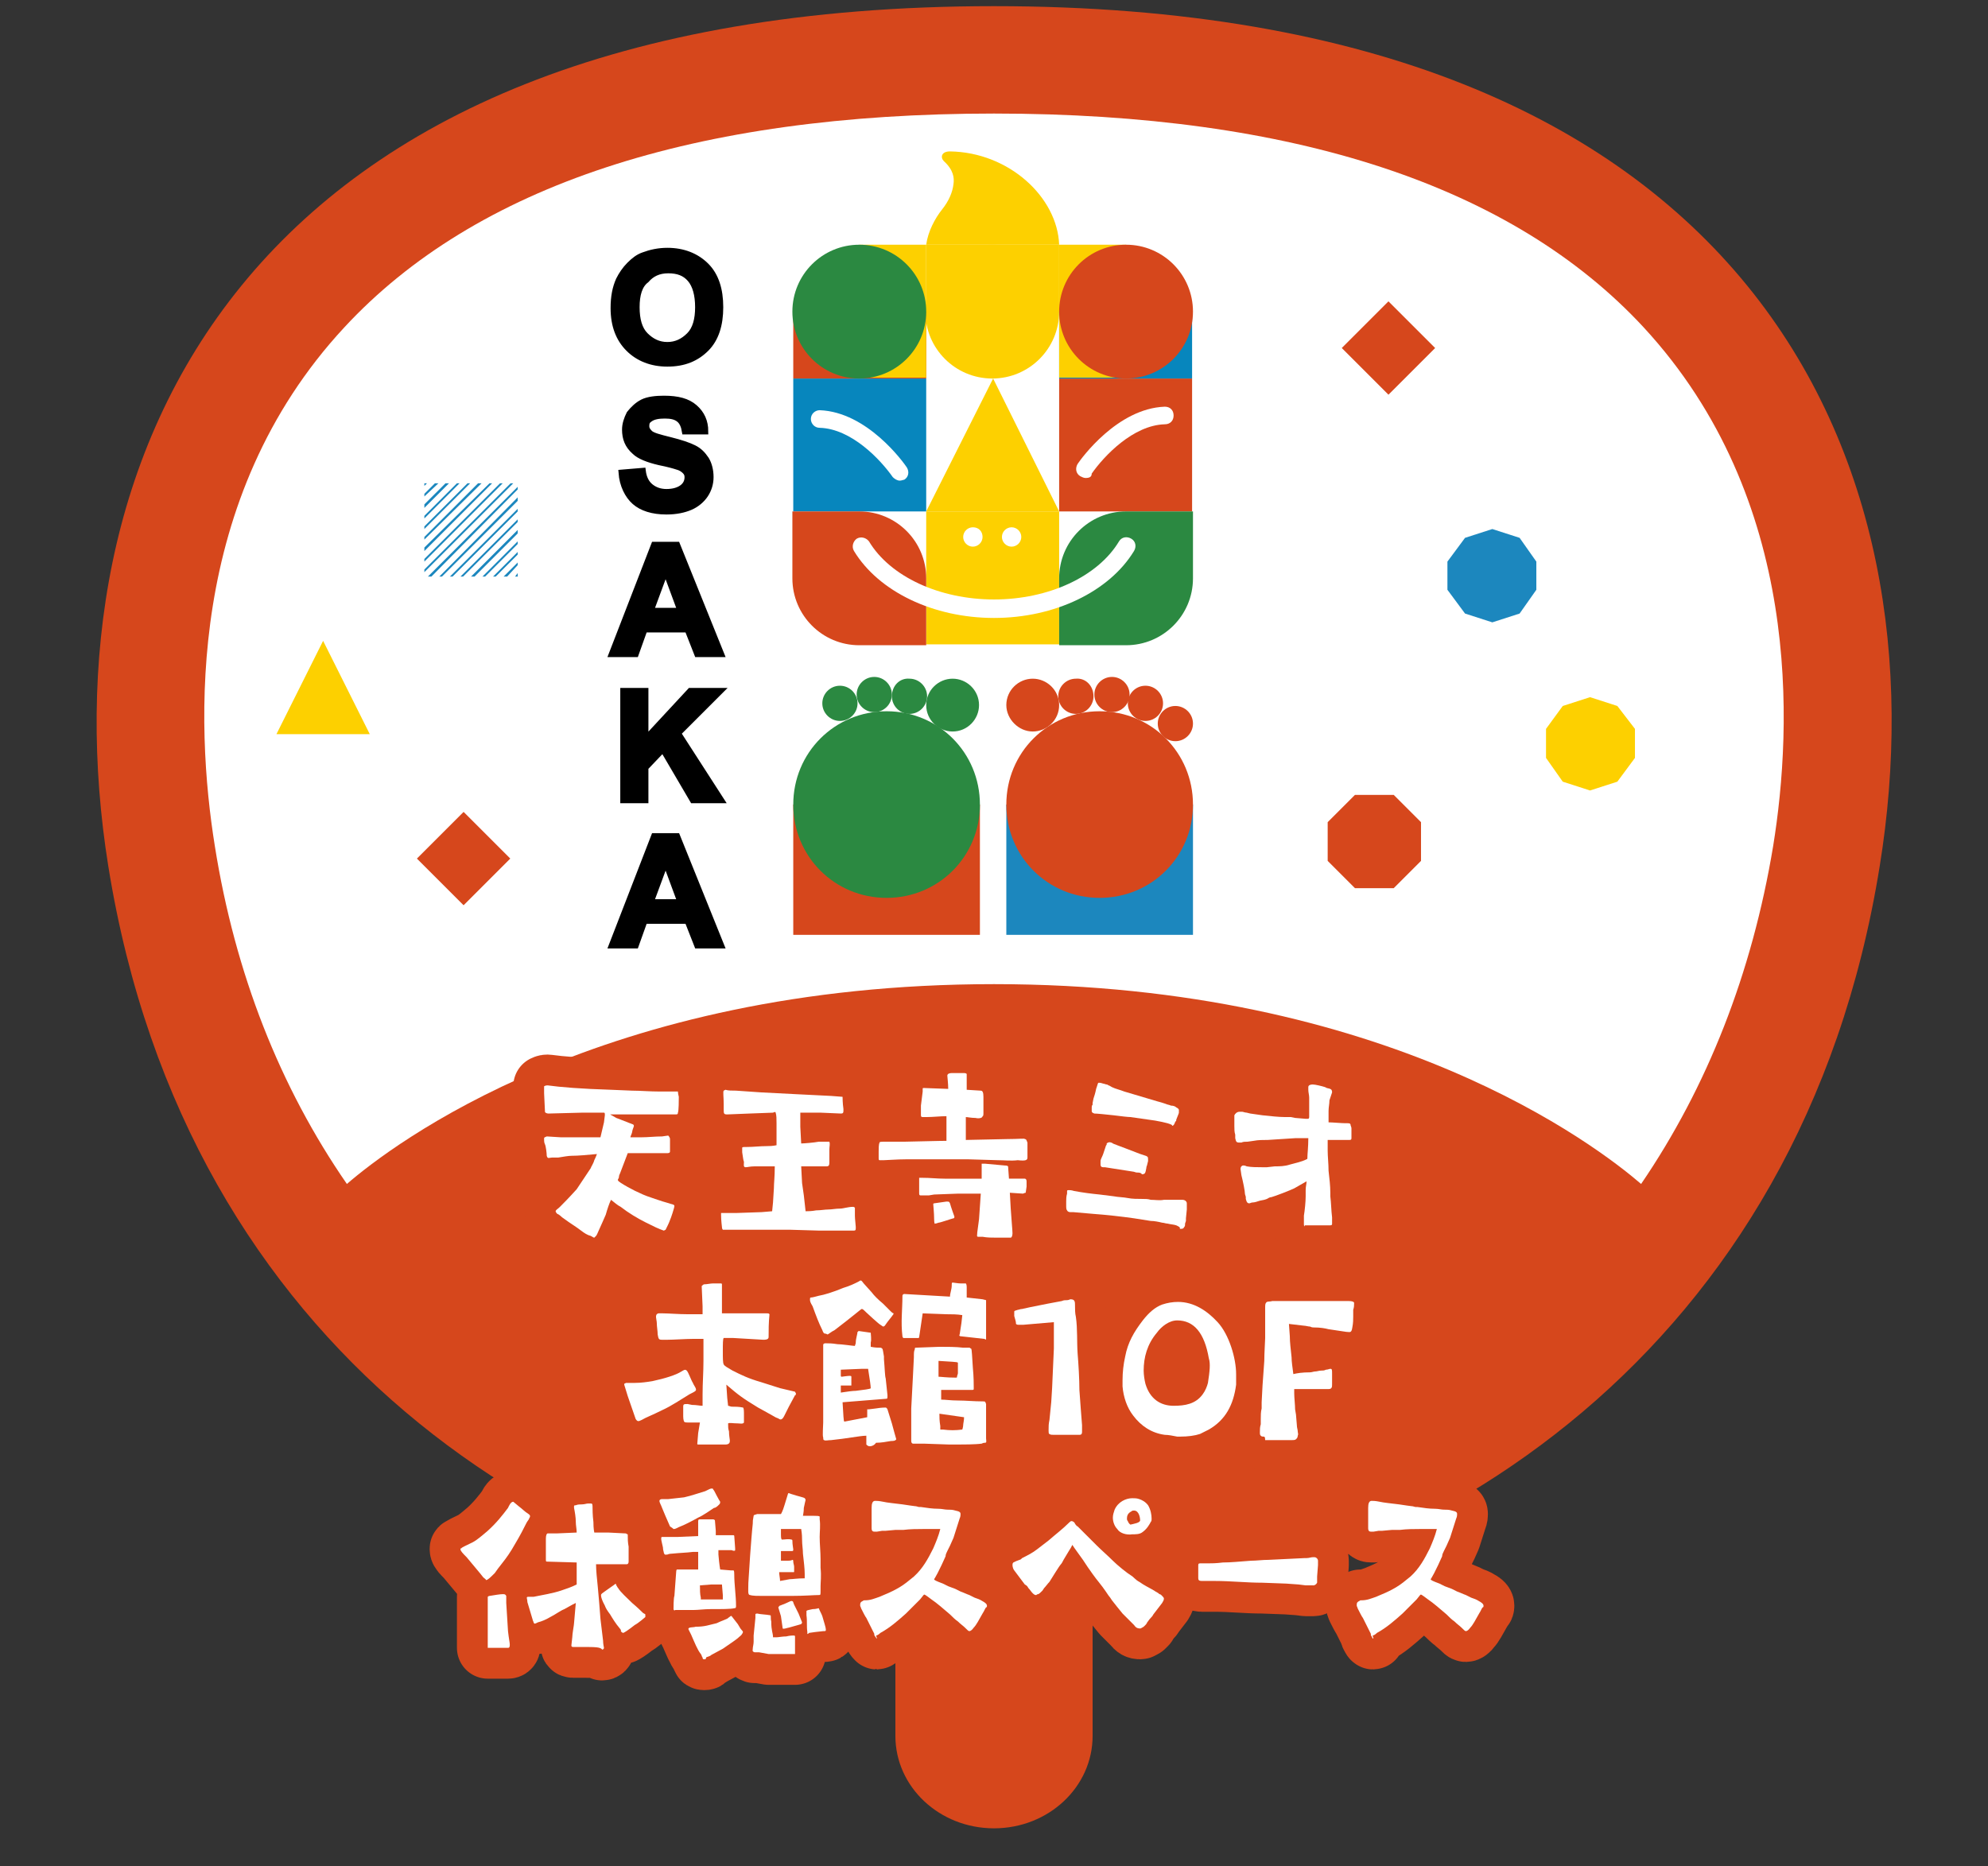 <?xml version="1.0" encoding="utf-8"?>
<!-- Generator: Adobe Illustrator 28.1.0, SVG Export Plug-In . SVG Version: 6.00 Build 0)  -->
<svg version="1.1" id="レイヤー_1" xmlns="http://www.w3.org/2000/svg" xmlns:xlink="http://www.w3.org/1999/xlink" x="0px"
	 y="0px" viewBox="0 0 225.8 212" style="enable-background:new 0 0 225.8 212;" xml:space="preserve">
<rect x="0" y="0" width="225.8" height="212" fill="#333333" stroke="none"/>
<style type="text/css">
	.st0{fill:#D6471C;}
	.st1{fill:#FFFFFF;}
	.st2{fill:none;stroke:#D6471C;stroke-width:7;stroke-linecap:round;stroke-linejoin:round;}
	.st3{stroke:#000000;stroke-width:0.696;stroke-miterlimit:10;}
	.st4{fill:#1C87BE;}
	.st5{fill:#FDD000;}
	.st6{fill:#0786BD;}
	.st7{fill:#2B8941;}
	.st8{fill:none;}
</style>
<g>
	<g>
		<path class="st0" d="M112.9,0.7C26.4,0.7,5,52.8,12.3,98.4c8.9,55.4,51.3,81.4,89.4,85.6v13.2c0,5.8,5,10.5,11.2,10.5
			c6.2,0,11.2-4.7,11.2-10.5V184c38.1-4.2,80.5-30.2,89.4-85.6C220.9,52.8,199.5,0.7,112.9,0.7z"/>
		<g>
			<path class="st1" d="M201.4,96.1c-2.4,14.5-7.5,27.4-15,38.4c-5-4.3-28.8-22.7-73.5-22.7c-44.6,0-68.4,18.3-73.5,22.7
				c-7.6-11-12.7-23.9-15-38.4c-2.2-13.7-3.3-39.5,14.7-58.9C54,21.1,78.9,12.9,112.9,12.9c34,0,58.9,8.2,73.8,24.3
				C204.7,56.7,203.6,82.5,201.4,96.1z"/>
		</g>
	</g>
	<g>
		<g>
			<g>
				<path class="st2" d="M66,139.8c-0.5-0.4-1.2-0.8-2-1.4c-0.2-0.1-0.4-0.4-0.7-0.5c-0.4-0.4-0.1-0.4,0.3-0.8c0.3-0.3,1-1,1.9-2
					c0.2-0.3,1.4-2.1,1.6-2.4c0-0.1,0.3-0.5,0.4-0.9c0.2-0.4,0.3-0.7,0.3-0.7c-1.1,0.1-2.1,0.2-2.9,0.2c-0.3,0-0.9,0.1-1.5,0.2
					c-0.3,0-0.5,0-0.7,0c-0.3,0-0.5,0.2-0.6-0.2c0-0.3-0.1-1.1-0.2-1.3c-0.1-0.2-0.1-0.4-0.1-0.5c0-0.1,0-0.2,0-0.2
					c0-0.1,0.1-0.1,0.3-0.2l1.6,0.1H67c0.1,0,0.4,0,0.7,0h0.5l0.4-1.7l0.1-0.8c0-0.2,0-0.3-0.1-0.3c-0.1,0-0.2,0-0.5,0h-2l-3.8,0.1
					c-0.2,0-0.4-0.1-0.4-0.2l-0.1-2.1c0-0.2,0-0.4,0-0.5c0-0.1,0-0.2,0-0.3c0.2-0.1,0.3-0.1,0.4-0.1c1.4,0.2,3.9,0.4,7.2,0.5
					l2.4,0.1c0.9,0,2,0.1,3.2,0.1h1.3c0.2,0,0.5,0,0.7,0c0,0,0,0.2,0.1,0.6c0,0.3,0,1.6-0.1,1.8c0,0.2-0.1,0.2-0.3,0.2
					c-0.2,0-0.5,0-0.7,0c-0.5,0-1.1,0-2.7,0h-1.3c-1.5,0-2.3,0-2.7,0l0.7,0.4l1.3,0.5c0.2,0.1,0.3,0.1,0.5,0.2
					c0.1,0,0.2,0.1,0.2,0.2c0,0.1-0.2,0.5-0.2,0.7c0,0.1-0.2,0.5-0.2,0.6c0.4,0,0.8,0,1.2,0c0.8,0,1.6-0.1,2.4-0.1l0.7-0.1
					c0,0,0.2,0.2,0.2,0.4c0,0.2,0,0.4,0,0.6c0,0.4,0,0.7,0,0.8c0,0.2-0.2,0.2-0.4,0.2l-1.1,0h-2.6c-0.2,0-0.4,0-0.7,0l-0.8,2.1
					c-0.1,0.3-0.2,0.4-0.2,0.6s-0.2,0.3-0.1,0.4c0,0.2,2.1,1.3,2.4,1.4c0.6,0.3,1.2,0.5,1.8,0.7c0.6,0.2,1.2,0.4,1.6,0.5
					c0.2,0.1,0.6,0.1,0.6,0.3c0,0.2-0.4,1.4-0.5,1.6c-0.1,0.3-0.3,0.7-0.5,1.1c0,0-0.2,0.1-0.2,0.1c-0.6-0.2-1.2-0.5-2-0.9
					c-1-0.5-2-1.1-2.9-1.8c-0.4-0.2-0.7-0.5-1.1-0.8c-0.2,0.4-0.4,1-0.6,1.7c-0.2,0.5-0.5,1.1-0.8,1.8c-0.1,0.2-0.2,0.5-0.3,0.6
					c-0.1,0.1-0.2,0.2-0.2,0.2c-0.1,0-0.2-0.1-0.4-0.2C66.7,140.3,66.4,140.1,66,139.8z"/>
				<path class="st2" d="M94.3,139.8h-1.2l-3.4-0.1c-0.2,0-1.8,0-4.9,0l-2.5,0c0,0-0.1,0-0.2,0c0,0-0.1-0.1-0.1-0.3
					c0-0.1-0.1-0.7-0.1-1.4c0-0.1,0-0.2,0-0.2l1.7,0l2.9-0.1l1.2-0.1l0.1-1l0.1-1.6c0-0.6,0.1-1.3,0.1-2.5c-0.2,0-0.3,0-0.5,0
					c-0.4,0-0.9,0-1.8,0c-0.5,0-0.8,0.1-1,0.1c-0.3,0-0.2-0.3-0.2-0.6c-0.1-0.3-0.1-0.5-0.2-1.1l0-0.5c0-0.1,0.1-0.1,0.5-0.1
					c0.8,0,1.5-0.1,2.3-0.1c0.8,0,1-0.1,1.1-0.1v-2.5c0-0.5,0-0.9-0.1-1.2c0-0.1-0.1-0.1-0.3,0l-2.7,0.1l-2.5,0.1
					c-0.4,0-0.4-0.1-0.4-0.6v-0.6c0-0.7-0.1-1.4,0-1.5c0,0,0.2-0.1,0.2-0.1h0c0.3,0.1,0.7,0.1,1.2,0.1l2.9,0.2l3.9,0.2l2,0.1l2,0.1
					l1.3,0.1c0,0.1,0,0.7,0.1,1.4c0,0.4,0,0.5-0.3,0.5l-2.3-0.1l-2.3,0l0,1.6l0.1,1.9c0.3,0,1.5-0.1,2-0.2c0.4,0,0.7,0,0.9,0
					c0.2,0,0.3,0,0.3,0c0.1,0.3,0,0.5,0,0.9c0,0.5,0,1,0,1.5c0,0.3-0.1,0.4-0.3,0.4c0,0-0.5,0-0.9,0c-0.4,0-1.4,0-1.7,0
					c-0.2,0-0.3,0-0.3,0l0.1,1.9l0.2,1.4l0.2,1.8c0.2,0,0.7,0,1.2-0.1c0.5,0,1-0.1,1.4-0.1c0.4,0,0.8-0.1,1.3-0.1
					c0.4,0,0.9-0.2,1.5-0.2c0,0,0.1,0,0.2,0.1c0,0.2,0,0.6,0,0.9c0,0.4,0.1,1.1,0.1,1.3c0,0.4,0,0.4-0.4,0.4L94.3,139.8z"/>
				<path class="st2" d="M113.3,131.8l-3.3-0.1c-0.7,0-1.4,0-2.2,0c-0.8,0-1.7,0-2.7,0c-1.1,0-1.7,0-2.2,0c-1,0-2.2,0.1-2.5,0.1
					c-0.4,0-0.5,0-0.5,0c-0.1,0-0.1-0.1-0.1-0.3v-0.7c0-0.3,0-0.8,0.1-1c0-0.1,0.2-0.1,0.7-0.1c0.7,0,0.9,0,1.2,0c0.5,0,0.9,0,0.9,0
					c4-0.1,4.8-0.1,4.8-0.1l0-1l0-1.8c-0.7,0-1.5,0.1-2.3,0.1h-0.4c-0.2,0-0.2-0.1-0.2-0.3l0-1l0.2-1.6v-0.3c0-0.1,0-0.1,0.2-0.1
					l2.7,0.1c0-0.6-0.1-1.4-0.1-1.5c0-0.2,0.2-0.3,0.5-0.3c0.1,0,0.2,0,0.5,0h0.7c0.3,0,0.4,0,0.5,0.1c0,0,0,0.3,0,0.9
					c0,0.6,0,0.9,0,0.9l1.6,0.1c0.2,0,0.3,0.2,0.3,0.7c0,0.3,0,0.7,0,1c0,0.4,0,0.6,0,0.8c0,0.2,0,0.4-0.1,0.4
					c0,0.2-0.4,0.3-0.8,0.2c-0.5,0-0.9-0.1-1.1-0.1c0,0.1,0,0.4,0,0.7v1c0,0.3,0,0.7,0,0.9l4.7-0.1c1.3,0,2-0.1,2,0
					c0.2,0,0.2,0.2,0.3,0.4v1.1c0,0.2,0,0.5,0,0.6c0,0.3-0.2,0.4-1.1,0.3C114.8,131.9,114.1,131.8,113.3,131.8z M113.2,140.6
					c-0.5,0-1.1,0-1.6-0.1c-0.2,0-0.4,0-0.5,0c-0.2,0-0.1-0.2-0.1-0.5l0.2-1.5l0.2-2.9c-0.4,0-1.5,0-2.6,0l-2.7,0.1l-0.6,0.1
					c-0.5,0-0.8,0-0.9,0c-0.1,0-0.2,0-0.2-0.2c0-0.3,0-0.6,0-0.9c0-0.2,0-0.5,0-0.9c0.1,0,0.2,0,0.3,0c1,0,1.7,0.1,2.6,0.1h2.4
					l1.8,0c0-0.4,0-0.8,0-1.3c0-0.3,0-0.4,0-0.4h0.4l2.2,0.2c0.1,0,0.3,0,0.4,0.1l0.1,1.4c1.2,0,1.8,0,1.8,0c0.1,0,0.2,0.1,0.2,0.3
					l0,0.6l-0.1,0.7c0,0-0.1,0-0.3,0.1l-1.5-0.1l0.1,1.8c0.1,1.5,0.2,2.5,0.2,2.8c0,0.3-0.1,0.5-0.2,0.5L113.2,140.6z M106.1,138.5
					c0-0.7-0.1-1.6-0.1-1.7c0,0,0-0.1,0.1-0.1l1.4-0.2c0.3,0,0.3,0,0.4,0.2c0.1,0.4,0.5,1.5,0.5,1.5c0,0.1,0,0.2-0.1,0.2
					c-0.1,0-1.5,0.5-1.7,0.5c-0.3,0.1-0.3,0.1-0.4,0.1C106.2,139.1,106.1,139,106.1,138.5z"/>
				<path class="st2" d="M133.6,139.2c-0.3-0.1-0.6-0.1-1-0.2c-0.2,0-0.4-0.1-0.6-0.1c-0.4-0.1-0.9-0.2-1.3-0.2
					c-0.6-0.1-1.3-0.2-1.9-0.3c-1.4-0.2-3.2-0.4-4.6-0.5l-2.3-0.2c-0.1,0-0.3,0-0.3,0c-0.1,0-0.3,0-0.4-0.2
					c-0.1-0.1-0.1-0.3-0.1-0.6v0c0-0.1,0-0.1,0-0.2s0-0.2,0-0.2c0-0.2,0-0.6,0.1-0.9c0-0.2,0-0.3,0-0.3c0-0.1,0.1-0.1,0.2-0.1
					c0.1,0,0.3,0,0.6,0.1c1.1,0.2,1.9,0.3,2.9,0.4l1.6,0.2c0.5,0.1,1.1,0.1,1.6,0.2c0.5,0.1,1.1,0.1,1.6,0.1c0.4,0,0.7,0,1,0.1
					c0.5,0,1,0.1,1.5,0h0.5c0.4,0,0.7,0,1.1,0c0.1,0,0.2,0,0.2,0h0.1c0.1,0,0.2,0,0.2,0c0.3,0,0.5,0.2,0.5,0.4c0,0.1,0,0.2,0,0.3
					c0,0.1,0,0.2,0,0.4l-0.1,1c0,0.1,0,0.2,0,0.3l-0.1,0.3c0,0.2,0,0.3-0.1,0.4c-0.1,0.2-0.2,0.2-0.5,0.2
					C134.1,139.4,133.8,139.3,133.6,139.2z M132.9,127.7l-0.3-0.1c-0.4-0.1-0.8-0.2-1.4-0.3l-2.8-0.4c-0.3,0-1.1-0.1-1.9-0.2
					c-0.9-0.1-1.9-0.2-2.2-0.2c-0.3-0.1-0.3-0.2-0.3-0.3c0,0,0-0.1,0-0.2c0-0.1,0-0.2,0-0.2c0-0.1,0-0.2,0.1-0.3c0-0.1,0-0.1,0-0.2
					l0.1-0.5c0.1-0.3,0.2-0.6,0.3-1.1l0.1-0.3c0.1-0.3,0.1-0.4,0.2-0.4c0.1,0,0.2,0,0.5,0.1c0.1,0,0.3,0.1,0.4,0.1
					c0,0,0.1,0,0.2,0.1c0.1,0,0.2,0.1,0.4,0.2c0.4,0.2,0.9,0.3,1.4,0.5l3.7,1.1c0.4,0.1,0.7,0.2,1,0.3c0.2,0.1,0.4,0.1,0.6,0.2
					c0.3,0,0.5,0.1,0.6,0.2c0.2,0.1,0.3,0.2,0.3,0.3c0,0,0,0.1,0,0.1c0,0.1,0,0.1,0,0.2c0,0.1-0.2,0.5-0.3,0.8c0,0.1,0,0.2-0.1,0.2
					c-0.1,0.3-0.2,0.5-0.4,0.5C133.2,127.8,133.1,127.8,132.9,127.7z M129.1,133.2c-0.1,0-0.3-0.1-0.4-0.1l-3.2-0.5
					c-0.1,0-0.1,0-0.2,0c-0.2,0-0.3-0.1-0.3-0.3c0-0.2,0-0.2,0-0.4c0-0.2,0.2-0.5,0.3-0.8c0.1-0.3,0.2-0.6,0.3-0.9
					c0-0.1,0.1-0.1,0.1-0.2l0-0.1c0.1-0.1,0.3-0.2,0.5-0.1c0,0,0.1,0,0.2,0.1c0.2,0.1,0.3,0.1,0.5,0.2c0.3,0.1,1.3,0.5,2.1,0.8
					c0.7,0.3,1.3,0.4,1.3,0.5c0.1,0,0.1,0.2,0.1,0.4v0.1l-0.1,0.4c0,0.1-0.1,0.2-0.1,0.4c-0.1,0.5-0.1,0.7-0.5,0.7
					C129.6,133.2,129.3,133.2,129.1,133.2z"/>
				<path class="st2" d="M148.1,139.1c0-0.1,0-0.2,0-0.3c0-0.2,0-0.3,0-0.5c0-0.1,0-0.2,0-0.2c0.1-0.6,0.2-1.6,0.2-2.2
					c0-0.3,0-0.5,0-0.7c0-0.4,0.1-0.7,0.1-1l-1.4,0.8c-0.4,0.2-2.2,0.9-2.6,1c-0.2,0-0.3,0.1-0.5,0.2l-0.3,0.1l-0.5,0.1
					c-0.3,0.1-0.6,0.2-0.8,0.2c-0.2,0-0.3,0.1-0.4,0.1c-0.2,0-0.3-0.1-0.4-0.5c0,0,0-0.1,0-0.2c0-0.1-0.1-0.3-0.1-0.4
					c0-0.3-0.2-1.3-0.4-2.1l-0.1-0.7c0-0.3,0.2-0.4,0.3-0.4c0.1,0,0.2,0,0.4,0.1c0.5,0.1,1.2,0.1,1.7,0.1c0.2,0,0.5,0,0.6,0l0.9-0.1
					c0.5,0,1.1,0,1.7-0.2c0.7-0.2,1.3-0.3,1.9-0.6c0.1,0,0.1-0.1,0.1-0.3c0-0.3,0.1-1.1,0.1-2.1c-0.2,0-0.9,0-1.5,0l-3.1,0.2
					c-0.5,0-1.1,0-1.6,0.1l-0.7,0.1c-0.3,0-0.5,0-0.7,0.1h-0.2c-0.4,0-0.4-0.1-0.5-0.5c0-0.1,0-0.2,0-0.4c-0.1-0.3-0.1-0.6-0.1-1
					c0-0.1,0-0.3,0-0.4c0-0.1,0-0.2,0-0.3c0,0,0,0,0-0.1c0,0,0-0.1,0-0.2c0,0,0-0.1,0-0.2c0.1-0.2,0.3-0.4,0.6-0.4c0,0,0.2,0,0.3,0
					c0.1,0,0.3,0.1,0.5,0.1l0.4,0.1l1.4,0.2c0.9,0.1,1.9,0.2,2.5,0.2c0.3,0,0.5,0,0.7,0l0.5,0.1l1.2,0.1c0.1,0,0.1,0,0.2,0
					c0.1,0,0.2,0,0.2-0.2c0-0.1,0-0.3,0-0.5c0-0.2,0-0.6,0-1c0-0.2,0-0.5,0-0.7c0-0.3-0.1-0.6-0.1-0.9c0,0,0-0.1,0-0.1
					c0-0.1,0-0.2,0-0.2c0-0.2,0.2-0.3,0.5-0.3c0.3,0,1.1,0.2,1.4,0.3l0.2,0.1c0.4,0.1,0.6,0.1,0.6,0.5L151,125
					c0,0.4-0.1,0.8-0.1,1.2c0,0.6,0,1.1,0,1.3c0.4,0,1.5,0.1,1.9,0.1h0.2c0.2,0,0.4,0,0.4,0.2c0,0.1,0.1,0.2,0.1,0.4
					c0,0.1,0,0.2,0,0.2v0.2c0,0.3,0,0.5,0,0.6v0.1c0,0.2-0.1,0.2-0.3,0.2c-0.1,0-0.4,0-0.6,0h-0.7c-0.6,0-0.7,0-1.1,0
					c0,0.2,0,0.7,0,1.2c0,0.7,0.1,1.5,0.1,2.3c0.1,0.9,0.2,1.7,0.2,2.5c0,0.1,0,0.3,0,0.4c0.1,0.8,0.1,1.6,0.2,2.4
					c0,0.1,0,0.2,0,0.3c0,0.1,0,0.2,0,0.3c0,0,0,0.1,0,0.1c0,0.1,0,0.2-0.2,0.2h-0.8c-0.5,0-1.2,0-1.5,0h-0.6
					C148.2,139.4,148.1,139.3,148.1,139.1z"/>
				<path class="st2" d="M72.2,161.2l-0.9-2.6l-0.4-1.3c0-0.2,0.1-0.1,0.2-0.2c0.4,0,0.7,0,1,0c0.7,0,1.4-0.1,2-0.2
					c1.4-0.3,2.7-0.7,3.3-1.1c0.2-0.1,0.4-0.3,0.6-0.1c0.2,0.2,0.5,1.1,0.7,1.4c0.1,0.3,0.5,0.7,0.3,0.9c-0.1,0.1-0.3,0.2-0.7,0.4
					c-1,0.6-2,1.3-3.1,1.8c-1.2,0.6-1.8,0.8-2.3,1.1C72.5,161.5,72.4,161.5,72.2,161.2z M79.4,164.1c-0.2,0-0.2,0-0.2-0.1l0.1-1.2
					l0.2-1.2h-0.3l-0.8,0c-0.5,0-0.6,0-0.7-0.1c0,0-0.1-0.2-0.1-0.6c0-0.3,0-0.8,0-1.1c0-0.3,0.1-0.3,0.5-0.3l0.5,0.1
					c0.5,0,0.9,0.1,1.2,0.1c0-0.1,0-0.4,0-1.3c0-1.3,0.1-2.5,0.1-3.8c0-1.2,0-2,0-2.5l-1.2,0c-0.8,0-2.2,0.1-2.9,0.1l-0.6,0
					c-0.4,0-0.4-0.1-0.5-0.6c0-0.4-0.1-0.9-0.1-1.3s-0.3-1,0.2-1.1c0.1,0,0.3,0,0.5,0c0.6,0,1.8,0.1,2.8,0.1l1.7,0v-0.9l-0.1-2.3
					c0.1-0.1,0.2-0.2,0.3-0.2c0.3,0,0.7-0.1,1-0.1c0.2,0,0.4,0,0.5,0c0.3,0,0.3,0,0.4,0c0.1,0,0.1,0.1,0.1,0.1l0,1.5l0,1.8
					c0.4,0,0.9,0,1.5,0l1.5,0h1.4c0.3,0,0.6,0,0.7,0c0.2,0,0.2,0,0.3,0.1c-0.1,1-0.1,1.8-0.1,2.6c0,0.3-0.4,0.3-0.6,0.3l-3.4-0.2
					c-0.7,0-0.9,0-1.1,0c-0.1,0.1-0.1,0.7-0.1,1.5c0,0.8,0,1.3,0.1,1.5c0.1,0.2,0.5,0.4,1,0.7c1,0.5,1.8,0.9,3.2,1.3l2.2,0.7
					l1.7,0.4c0,0.1,0.1,0.1,0.1,0.2c0,0.1,0,0.2-0.1,0.2l-0.7,1.3l-0.5,1c-0.1,0.2-0.3,0.6-0.6,0.4c-0.1-0.1-0.3-0.1-0.6-0.3
					c-0.5-0.3-1.1-0.6-1.8-1c-1.8-1.1-2.2-1.4-3.6-2.6l0.1,1.5l0.1,0.9c0.1,0,0.3,0.1,0.4,0.1c0.4,0,0.8,0,1.3,0.1
					c0.1,0.1,0.1,0.4,0.1,0.9c0,0.6,0,0.8,0,0.8c-0.1,0.2-0.5,0.1-0.7,0.1c-0.6,0-0.9-0.1-1.1,0c0,0.4,0,0.6,0.1,0.9
					c0,0.5,0.1,0.9,0.1,1.1c0,0.2-0.1,0.4-0.5,0.4c-0.2,0-0.4,0-0.5,0c-0.4,0-0.7,0-1.1,0h-0.2L79.4,164.1z"/>
				<path class="st2" d="M93.7,151.5c-0.1,0-0.2-0.1-0.3-0.4c-0.4-0.8-0.7-1.6-1.1-2.7c-0.3-0.5-0.3-0.6-0.3-0.8
					c0-0.1,0-0.2,0.1-0.2c0.2,0,0.5-0.1,0.9-0.2c0.6-0.1,1.6-0.4,2.8-0.9c0.7-0.2,1.3-0.5,1.7-0.7c0.3-0.2,0.3-0.2,0.6,0.2l0.9,1
					c0.3,0.4,0.7,0.8,1.3,1.3c0.4,0.4,0.7,0.7,0.9,0.9c0.2,0.2,0.3,0.2,0.3,0.2c0,0,0,0.1-0.1,0.2c-0.2,0.3-0.5,0.6-0.9,1.2
					c0,0-0.1,0.1-0.2,0.1l-0.3-0.2c-0.2-0.1-1.5-1.3-1.6-1.4c-0.2-0.2-0.4-0.4-0.5-0.4c-0.1,0-0.4,0.3-0.8,0.6
					c-0.5,0.4-1.5,1.2-2.3,1.8c-0.4,0.2-0.6,0.4-0.8,0.5C93.8,151.5,93.8,151.5,93.7,151.5z M98.8,164.3c-0.2,0-0.3-0.1-0.4-0.2
					c0-0.1,0-0.3,0-0.5c0-0.2,0-0.5,0-0.5c-0.4,0-1,0.1-1.7,0.2c-0.6,0.1-1.4,0.2-2.3,0.3c-0.4,0-0.6,0.1-0.8,0
					c-0.1,0-0.1-0.2-0.1-0.3c-0.1-0.2,0-1.3,0-1.7c0-0.8,0-1.8,0-3.1v-0.4c0-2.2,0-2.7,0-3.4c0-0.2,0-0.5,0-0.7c0-0.2,0-0.9,0-1.2
					c0-0.2,0.2-0.2,0.3-0.2c0.3,0,0.7,0,1.3,0.1c0.5,0,1.8,0.2,2,0.2c0-0.1,0.1-0.2,0.1-0.4c0-0.4,0.2-1,0.2-1.2c0,0,0.1,0,0.1-0.1
					l0,0c0,0,1.4,0.2,1.4,0.2c0,0.2,0.1,0.8,0,1.1c0,0.2,0,0.3,0,0.5h0c0.5,0.1,0.8,0.1,1.1,0.1c0,0,0.1,0,0.2,0.1
					c0.1,0.1,0.1,0.4,0.2,0.9c0,0.2,0,0.3,0,0.3c0.1,1.1,0.1,1.9,0.2,2.2l0.2,1.9c0,0.3,0,0.4-0.1,0.4l-5,0.4
					c0.1,1.5,0.1,2.1,0.2,2.2l2.6-0.5c0-0.2,0-0.4,0-0.9l0.2,0l0.8-0.1c0.6-0.1,1-0.1,1.1-0.1c0,0,0.1,0,0.2,0.2l0.5,1.6l0.3,1.1
					l0.2,0.7c-0.1,0.2-0.4,0.2-0.6,0.2c-0.6,0.1-1.1,0.2-1.7,0.2C99.3,164.2,99,164.3,98.8,164.3z M97.2,158
					c0.8-0.1,1.7-0.2,1.7-0.3c0-0.2-0.1-1-0.3-2.2c0,0-0.4,0-0.7,0l-2.4,0.1c0,0.1,0,0.2,0,0.4c0,0.2,0,0.3,0,0.3
					c0,0.1,0.1,0.1,0.1,0.1c0,0,0.7-0.1,0.9-0.1c0.1,0,0.2,0,0.2,0.1v0.5c0,0.3,0,0.5,0,0.5l-0.5,0h-0.7c0,0.5,0,0.8,0,0.8
					C96.2,158.1,96.8,158,97.2,158z M109.1,151.8c-0.1,0-0.2-0.1-0.1-0.2l0.2-1.3l0.1-0.9c-0.6-0.1-1.2-0.1-1.8-0.1l-2.7-0.1
					l-0.4,2.7c0,0,0,0.1-0.1,0.1c-0.2,0-0.6,0-0.9,0c-0.3,0-0.6,0-0.8,0c0,0-0.1-0.1-0.1-0.2c-0.2-1.6,0-3,0-4.6
					c0-0.1,0.1-0.2,0.2-0.2l5.2,0.3c0-0.4,0.2-0.8,0.2-1.3c0-0.2,0-0.3,0.1-0.3c0.1,0,0.6,0.1,0.9,0.1l0.6,0c0,0,0.1,0.1,0.1,0.4
					l0,1.2l1.8,0.2l0.4,0.1c0,1,0,1.6,0,2.1l0,1.4v0.9c0,0.1,0,0.1-0.2,0L109.1,151.8z M108.8,164.1h-1l-2.9-0.1c-0.5,0-0.9,0-1.2,0
					c-0.1,0-0.2-0.1-0.2-0.3c0-0.6,0-1.1,0-1.9c0-0.9,0-1.5,0-1.8l0.2-3.8l0.1-2c0-0.5,0-0.7,0.1-0.9c0-0.1,0-0.2,0.1-0.2l2.7-0.1
					c0.9,0,1.9,0,2.7,0.1c0.3,0,0.6,0,0.7,0c0.1,0,0.1,0.1,0.2,0.1c0.1,0.1,0.1,0.9,0.2,2.2c0.1,1,0.1,1.9,0.1,2.3
					c0,0.2,0,0.2-0.3,0.2l-1.1,0l-1.4,0l-0.7,0c-0.1,0-0.2,0-0.2,0c0,0.7,0,1,0,1.1c0.5,0,1.1,0.1,1.9,0.1c0.9,0,1.8,0.1,2.8,0.1
					c0.3,0,0.3,0,0.4,0.3c0,0.6,0,1.4,0,2.2c0,0.9,0,1.1,0,1.4v0.3c0,0.2,0.1,0.5-0.1,0.5c-0.1,0-0.2,0-0.4,0.1
					C110.8,164.1,109.3,164.1,108.8,164.1z M108.7,156.4c0-0.1,0.1-0.3,0.1-0.4c0-0.2,0-0.6,0-1.2c-0.1-0.1-0.8-0.1-2.2-0.2
					c0,0.6,0,1.2,0,1.8c0.3,0,0.9,0.1,1.9,0.1C108.7,156.5,108.7,156.5,108.7,156.4z M109.3,162.4c0,0,0.1-0.3,0.1-0.5
					s0.1-0.5,0.1-0.9l-2.8-0.4c0,0.4,0,0.8,0.1,1.4c0,0.1,0,0.2,0,0.4c0,0,0.2,0,0.3,0C107.9,162.5,108.5,162.5,109.3,162.4z"/>
				<path class="st2" d="M121.9,163h-2.2c-0.2,0-0.4,0-0.5-0.1c-0.1,0-0.1-0.2-0.1-0.4c0-0.5,0-0.7,0.1-1.2l0.2-2l0.1-1.6l0.2-4.5
					l0-1.1l0-1.3c0-0.3,0-0.5,0-0.6l-3.5,0.3l-0.4,0c-0.2,0-0.3,0-0.4-0.1c0-0.3-0.1-0.5-0.2-0.9c0-0.2,0-0.3,0-0.4V149
					c0-0.1,0.1-0.1,0.4-0.2c0.1,0,0.3-0.1,0.5-0.1l0.9-0.2l2-0.4l1.6-0.3c0.2-0.1,0.4-0.1,0.6-0.1c0.2,0,0.3-0.1,0.4-0.1
					c0.5,0,0.5,0.3,0.5,0.7s0,0.9,0.1,1.3c0.2,1.4,0.1,2.8,0.2,4.2c0.1,1.2,0.2,2.9,0.2,4.1c0.1,1.3,0.2,2.9,0.3,4
					c0,0.1,0,0.3,0,0.4c0,0.1,0,0.2,0,0.3c0,0.2,0,0.4-0.3,0.4c-0.1,0-0.4,0-0.5,0C122.2,163,122,163,121.9,163z"/>
				<path class="st2" d="M132.3,163c-1.5-0.2-2.7-1-3.6-2.2c-0.7-0.9-1.1-2.1-1.2-3.3c0-0.2,0-0.5,0-0.7c0-0.9,0.1-1.8,0.3-2.7
					c0.3-1.6,1-2.8,2-4.1c0.7-0.9,1.4-1.5,2.2-1.8c0.6-0.2,1.2-0.3,1.8-0.3c1.8,0,3.3,1,4.5,2.3c1.3,1.4,2.1,4.1,2.1,5.9
					c0,0.4,0,0.8,0,1.2c-0.3,2.3-1.2,4-3.1,5.1c-0.4,0.2-0.8,0.4-1,0.5c-0.6,0.2-1.4,0.3-2.2,0.3h-0.4
					C133.2,163.1,132.7,163,132.3,163z M136.6,158.4c0.3-0.4,0.5-0.9,0.6-1.3c0.2-1.3,0.3-2.2,0.1-2.8c-0.5-2.9-1.7-4.3-3.6-4.3
					c-0.9,0-1.8,0.7-2.3,1.4c-1.1,1.3-1.5,2.8-1.5,4.3c0,0.5,0.1,1.1,0.2,1.5c0.5,1.7,1.7,2.5,3.2,2.5
					C134.6,159.7,135.8,159.5,136.6,158.4z"/>
				<path class="st2" d="M143.5,163.2c-0.1,0-0.2,0-0.3-0.1c-0.1-0.1-0.1-0.2-0.1-0.4c0-0.3,0-0.6,0.1-0.9c0-0.2,0-0.4,0-0.6
					c0-0.4,0-0.8,0.1-1.2c0-0.2,0-0.5,0-0.7l0.1-1.9l0.2-2.8c0-0.9,0.1-2.3,0.1-2.6v-0.4c0-0.4,0-1,0-2.1c0-0.2,0-0.4,0-0.5v-0.4
					c0-0.3,0-0.5,0.1-0.6c0.1-0.2,0.4-0.1,0.7-0.2l1,0h2.7c0.3,0,2.7,0,4.2,0h0.8c0.4,0,0.6,0.1,0.6,0.2v0.1c0,0.2,0,0.4-0.1,0.7
					c0,0.2,0,0.3,0,0.4c0,0.2,0,0.3,0,0.4c0,0.3,0,0.7-0.1,1.2c-0.1,0.7-0.3,0.5-0.7,0.5l-2-0.3c-0.4-0.1-0.9-0.2-1.7-0.2
					c-0.1,0-0.2,0-0.4-0.1c-0.2,0-0.5-0.1-0.7-0.1l-1.7-0.2l0.1,1.4c0,0.7,0.1,1.4,0.2,2.4c0,0.5,0.1,1.1,0.2,1.9
					c0.4-0.1,1-0.2,1.9-0.2c0.2,0,0.4-0.1,0.6-0.1c0.2,0,0.4-0.1,0.7-0.1c0.2,0,0.3,0,0.5-0.1c0.2,0,0.4-0.1,0.5-0.1
					c0.2,0,0.2,0.1,0.2,0.6c0,0.3,0,0.6,0,1c0,0.4,0,0.5-0.1,0.6c-0.1,0.1-0.2,0.1-0.4,0.1c-0.1,0-0.2,0-0.3,0c-0.4,0-0.7,0-1.1,0
					h-0.7c-0.8,0-1.2,0-1.7,0c0,0.1,0,0.3,0,0.5c0,0.5,0.1,1.3,0.1,1.8c0,0.1,0.1,0.5,0.1,0.6l0.1,1.2c0,0.3,0.1,0.5,0.1,0.7
					c0,0.2,0.1,0.3,0,0.5c0,0.2-0.1,0.3-0.2,0.4c-0.1,0.1-0.3,0.1-0.5,0.1c-0.1,0-0.2,0-0.2,0c-0.1,0-0.2,0-0.3,0h-1.9
					c-0.2,0-0.4,0-0.6,0C143.7,163.2,143.6,163.2,143.5,163.2z"/>
				<path class="st2" d="M54.9,179.2l-0.4-0.5l-1.5-1.8c-0.4-0.4-0.7-0.7-0.7-0.9c0-0.1,0-0.1,0.1-0.1c0-0.1,0.5-0.3,1.3-0.7
					c0.4-0.2,1-0.7,1.7-1.3c1-0.9,1.7-1.8,2.3-2.6c0.1-0.2,0.3-0.7,0.6-0.7h0l0.6,0.5c0.4,0.3,0.8,0.7,1,0.8
					c0.3,0.2,0.4,0.3,0.2,0.6c0,0.1-0.2,0.3-0.3,0.5c-0.3,0.6-0.7,1.4-1.3,2.4c-0.5,0.9-1,1.6-1.4,2.1c-0.4,0.5-0.7,0.9-0.9,1.2
					c-0.5,0.5-0.8,0.8-1,0.8C55.2,179.4,55,179.3,54.9,179.2z M55.5,187.2c-0.1,0-0.1,0-0.1,0c0-0.2,0-0.2,0-0.4c0-0.2,0-0.5,0-0.9
					s0-0.4,0-0.5c0-0.3,0-0.8,0-1.5l0-2.5c0,0,0.1-0.1,0.2-0.1c0.6-0.1,1.2-0.2,1.5-0.2c0.2,0,0.3,0,0.4,0.2l0,0.8l0.2,3.2
					c0.1,0.9,0.2,1.3,0.2,1.5c0,0.2,0,0.4-0.2,0.4c-0.2,0-0.7,0-1.3,0l-0.9,0H55.5z M66.1,187.1l-1,0c-0.2,0-0.2-0.1-0.2-0.2L65,186
					c0-0.4,0.2-1.4,0.2-1.6l0.2-2.3c0,0-0.2,0.1-0.4,0.2l-0.9,0.5c-0.5,0.2-1,0.6-1.6,0.9c-0.5,0.3-1,0.5-1.4,0.6
					c-0.4,0.2-0.4,0.2-0.5,0c0-0.1-0.1-0.2-0.1-0.3l-0.3-1l-0.3-1c0-0.4-0.2-0.6,0.1-0.6l0.6,0c1-0.2,2.2-0.4,3.1-0.7
					c0.6-0.2,1.2-0.4,1.8-0.7l0-2.5l-3.4-0.1c-0.1,0-0.1-0.1-0.1-0.2c0-0.5,0-1,0-1.3c0-0.4,0-0.8,0-1.1c0-0.4,0.1-0.6,0.2-0.6h1
					l2.3-0.1c0-0.4-0.1-0.8-0.1-1.2c0-0.5-0.1-1.1-0.2-1.6c0-0.1,0-0.2,0-0.2c0-0.1,0.1-0.1,0.2-0.1c0.2-0.1,0.5-0.1,0.7-0.1
					c0.3,0,0.5-0.1,0.7-0.1c0.1,0,0.2,0,0.3,0c0.1,0,0.2,0,0.2,0.3c0,0.3,0,1,0.1,1.8c0,0.8,0.1,1.2,0.1,1.2c0.4,0,0.5,0,0.8,0
					c0.4,0,0.6,0,0.8,0l2,0.1c0,0,0.1,0.1,0.2,0.1c0,0.5,0,0.9,0.1,1.4c0,0.3,0,0.7,0,1.1c0,0.4,0,0.5,0,0.6c0,0.2-0.1,0.3-0.2,0.3
					l-0.9,0l-1.8,0l-0.8,0c0,0.7,0.1,1.6,0.2,2.6c0.1,1,0.2,2.3,0.3,3.6l0.3,2.5c0,0.1,0,0.3,0.1,0.8c0,0.1-0.1,0.2-0.2,0.2
					C68.2,187.1,67.6,187.1,66.1,187.1z M70.4,185c-0.5-0.6-0.8-1.1-1.1-1.6c-0.3-0.4-0.5-0.7-0.6-1c-0.6-1.1-0.4-1.3-0.4-1.3
					c0,0,0,0,0.1-0.1c0.3-0.2,0.4-0.3,0.7-0.5c0.4-0.3,0.6-0.4,0.7-0.5c0.1-0.1,0.2-0.1,0.2,0.1c0.1,0.1,0.1,0.2,0.2,0.3
					c0.3,0.5,1,1.1,1.6,1.7c0.6,0.5,1.1,1,1.2,1.1c0.1,0.1,0.2,0.1,0.3,0.2c0,0.1,0,0.1,0,0.2s0,0.1,0,0.1c0,0-0.8,0.7-1.2,0.9
					c-0.9,0.7-1.1,0.8-1.3,0.9c0,0-0.1,0-0.2-0.1c0,0,0,0-0.1-0.1C70.6,185.3,70.5,185.1,70.4,185z"/>
				<path class="st2" d="M76.1,173.4c-0.4-0.9-0.7-1.6-0.9-2.1c-0.1-0.3-0.3-0.6-0.3-0.8c0-0.1,0.1-0.2,0.3-0.2c0.2,0,0.4,0,0.7,0
					l1.8-0.2c0.9-0.2,1.7-0.5,2.4-0.7c0.4-0.2,0.6-0.3,0.7-0.3c0,0,0.1,0,0.1,0c0,0,0.1,0,0.1,0.1c0.1,0.1,0.2,0.3,0.4,0.7
					c0.2,0.4,0.4,0.7,0.4,0.7c0,0.1,0,0.2-0.1,0.3c-0.2,0.2-0.4,0.4-0.6,0.4c-0.3,0.2-1.3,0.9-1.8,1.1c-0.7,0.4-1.7,0.9-2,1
					c-0.3,0.1-0.5,0.3-0.8,0.3C76.3,173.5,76.2,173.5,76.1,173.4z M76.5,182.8c0-0.1,0-1.3,0.1-1.5l0.2-2.7c0,0,0-0.3,0.1-0.3h1.1
					l1.3,0c0-0.3,0-0.6,0-0.9c0-0.4,0-0.7,0-1.1c-0.2,0-0.4,0-0.6,0c-0.8,0.1-1.4,0.1-2.4,0.2c0,0-0.3,0-0.5,0.1
					c-0.2,0-0.3,0.1-0.4-0.2c0-0.1-0.1-0.3-0.1-0.6c-0.1-0.5-0.2-0.8-0.2-1c0-0.1,0-0.2,0.1-0.2c0.4,0,1.1,0,1.8,0l2.3-0.1
					c0-0.4,0-0.8,0-1.1c0-0.3,0-0.5,0-0.6c0-0.2,0.1-0.2,0.3-0.2c0.4,0,1,0,1.4,0c0,0,0.1,0,0.2,0.1l0.1,1.2l0,0.5l1.5,0l0.5,0
					c0,0,0.1,0,0.1,0.1l0.1,1.4l0,0.2c0,0.1-0.2,0.1-0.4,0c-0.5,0-0.8,0-1.5,0c0,0.1,0,0.3,0,0.5c0.1,1.2,0.2,1.7,0.2,1.7l1.2,0.1
					l0.3,0c0.1,0,0.1,0.3,0.1,0.5c0,1.1,0.2,2.4,0.2,3.5c0,0.2,0,0.3-0.2,0.3c-0.4,0.1-1.4,0.1-2.7,0.1c-0.7,0-1.4,0.1-1.9,0.1
					c-0.7,0-1.2,0-1.5,0c-0.3,0-0.5,0-0.6,0C76.6,183,76.5,182.9,76.5,182.8z M80,188.5c-0.1,0-0.2,0-0.2-0.2
					c-0.1-0.1-0.1-0.3-0.2-0.4c-0.4-0.5-0.7-1.3-1.1-2.2l-0.3-0.6c-0.1-0.3,0.6-0.2,0.8-0.3c1.1,0,1.5-0.2,2.4-0.4
					c0.6-0.3,1.3-0.5,1.3-0.6c0.2-0.1,0.3-0.3,0.4-0.2l0.7,0.9l0.3,0.5c0.2,0.3,0.4,0.3,0.2,0.6c-0.1,0.2-0.3,0.3-0.5,0.5
					c-0.5,0.4-1,0.7-1.7,1.2l-1.3,0.7c-0.2,0.2-0.5,0.2-0.6,0.3C80.2,188.5,80.1,188.5,80,188.5z M82.1,181.6c0,0,0-0.1,0-0.4
					L82,180l-1.2,0l-1.3,0.1c0,0.5,0,1,0.1,1.4c0,0.1,0,0.2,0,0.2H82.1z M85.2,181.2c-0.3,0-0.2-0.5-0.2-1.4l0.2-3.1
					c0.1-1.3,0.2-2.7,0.3-3.6c0-0.3,0-0.4,0.1-0.9c0-0.1,0.1-0.1,0.4-0.2c0.3,0,0.8,0,1.8,0c0.3,0,0.6,0,0.9,0c0,0,0.2-0.3,0.4-1
					l0.4-1.3c0-0.1,0.1-0.1,0.3,0c0.9,0.3,1.5,0.4,1.6,0.5c0,0,0.1,0.1,0.1,0.2c0,0-0.1,0.4-0.2,0.9c0,0.5-0.1,0.8-0.1,0.9
					c0.1,0,0.6,0,1.2,0c0.3,0,0.7,0,0.7,0.1v0.3c0.1,0.7,0,1.4,0,2c0,0.8,0.1,1.7,0.1,2.5c0,0.4,0,0.7,0,1c0.1,1,0,1.6,0,2.1v0.5
					c0,0.5,0,0.5-0.2,0.5c-0.5,0-1.6,0.1-3.2,0.1c-1.2,0-2.3,0-3.1,0C86.1,181.3,85.5,181.3,85.2,181.2z M86.2,187.7
					c-0.2,0-0.4,0-0.5,0c-0.3-0.1-0.2-0.2-0.2-0.4c0-0.2,0.1-0.5,0.1-0.8l0-0.7l0.2-2c0-0.1,0-0.3,0-0.4c0,0,0-0.1,0.2-0.1
					c0.4,0.1,1,0.1,1.5,0.2c0.1,0,0,0.3,0.1,0.7c0,1.1,0.2,1.3,0.2,1.8c0.2,0,0.3,0,0.4,0c0.2,0,0.7-0.1,1.1-0.1
					c0.4-0.1,0.7-0.1,0.7-0.1c0.1,0,0.1,0,0.2,0c0,0,0.1,0,0.1,0.1s0,0.6,0,1.1c0,0.3,0,0.5,0,0.7c0,0.1,0,0.2,0,0.2
					c-0.4,0-0.7,0-1.1,0h-1.9L86.2,187.7z M88.7,183.6l-0.3-1c0.1-0.1,0.1-0.2,0.2-0.2c1.1-0.4,1.2-0.6,1.4-0.5
					c0.1,0,0.1,0.2,0.2,0.4l0.5,1l0.4,1c0,0,0,0.1-0.1,0.2c0,0-0.3,0.1-1.4,0.4c-0.1,0-0.6,0.2-0.7,0.1L88.7,183.6z M89.7,179.4
					c0.3,0,0.9-0.1,1.7-0.1c0-0.1,0-0.3,0-0.5c0-0.6-0.1-1.4-0.2-2.3c0-0.5-0.1-1-0.1-1.6c0-0.2,0-0.6-0.1-1.2h-2.3c0,0,0,0.1,0,0.4
					c0,0.5,0,0.7,0.1,0.8c0.4,0,0.7-0.1,1.1,0c0,0,0.1,0,0.1,0.1c0,0.5,0.1,0.9,0.1,1s0,0.2-0.1,0.2c-0.3,0-0.4,0-1,0h-0.3v0.5
					c0,0.1,0,0.6,0,0.6c0,0,0.4,0,0.8,0c0.4,0,0.5-0.1,0.5-0.1c0.1,0,0.1,0.1,0.1,0.2c0,0.2,0.1,0.4,0.1,0.6c0,0.2,0,0.4,0,0.5
					c0,0.1,0,0.1-0.1,0.1c-0.5,0-1.1,0-1.6,0c0,0.3,0.1,0.7,0.1,1L89.7,179.4z M91.7,185.6v-0.2c-0.1-0.7,0-1.2-0.1-1.9
					c0-0.2,0-0.3,0-0.5c0.1-0.1,0.3-0.1,0.7-0.2c0.4,0,0.6-0.1,0.7-0.1c0.1,0.3,0.3,0.6,0.4,0.9c0.2,0.7,0.4,1.3,0.4,1.5
					c0,0.2,0,0.2-0.3,0.2l-0.9,0.1l-0.7,0.1C91.7,185.7,91.7,185.6,91.7,185.6z"/>
				<path class="st2" d="M99.4,185.9c0,0-0.1-0.1-0.1-0.2l0-0.1l-0.9-1.8c-0.1-0.1-0.4-0.7-0.6-1.1c0-0.1-0.1-0.2-0.1-0.3
					c0-0.2,0-0.3,0.1-0.4c0.1-0.1,0.2-0.1,0.3-0.2l0.1,0c0.7,0,1.1-0.2,1.7-0.4c0.2-0.1,0.5-0.2,0.7-0.3c0.5-0.2,1.1-0.5,1.6-0.8
					c0.5-0.3,1-0.7,1.6-1.2c1-0.9,1.6-2,2.2-3.2c0.3-0.7,0.6-1.4,0.8-2.2l-2,0c-0.6,0-1.4,0-2.2,0.1c-0.3,0-0.6,0-0.9,0l-1.1,0.1
					c-0.1,0-0.2,0-0.4,0l-0.6,0.1h-0.2c-0.2,0-0.4,0-0.4-0.4c0-0.1,0-0.2,0-0.4c0-0.1,0-0.2,0-0.3c0-0.4,0-1.1,0-1.6
					c0-0.5,0.1-0.8,0.4-0.8h0c0.2,0,0.4,0,0.9,0.1c0.4,0.1,1.4,0.2,2.2,0.3c0.7,0.1,1.3,0.2,1.4,0.2c0.2,0,0.4,0.1,0.5,0.1
					c0.1,0,0.1,0,0.2,0c0.7,0.1,1.3,0.2,2,0.2c0.4,0,0.7,0.1,1,0.1c0.3,0,0.6,0,0.9,0.1c0.5,0.1,0.6,0.2,0.6,0.4
					c0,0.1,0,0.3-0.1,0.5l-0.7,2.2l-0.4,0.9c-0.1,0.2-0.2,0.4-0.3,0.6c-0.1,0.2-0.2,0.4-0.2,0.6c-0.3,0.7-0.6,1.3-0.9,1.9
					c-0.2,0.4-0.4,0.7-0.4,0.7c0,0.1,0.2,0.2,1,0.5c0.2,0.1,0.4,0.2,0.6,0.3c0.3,0.1,0.5,0.2,0.8,0.3l0.6,0.3c0.3,0.1,0.7,0.3,1,0.4
					c0.2,0.1,0.4,0.2,0.6,0.3c0.3,0.1,0.6,0.2,0.9,0.4c0.2,0.1,0.5,0.3,0.5,0.5c0,0.1,0,0.2-0.1,0.2c-0.1,0.1-0.2,0.4-0.4,0.7
					c-0.4,0.7-0.7,1.3-1,1.6c-0.2,0.3-0.4,0.4-0.5,0.4s-0.2-0.1-0.5-0.4c-0.2-0.2-0.5-0.4-0.8-0.7c-0.3-0.2-0.6-0.5-0.9-0.8
					c-0.7-0.6-1.5-1.3-2.1-1.7c-0.8-0.6-0.8-0.6-0.9-0.5l-0.4,0.5l-0.2,0.2c-0.3,0.3-0.6,0.6-0.9,0.9c-0.2,0.2-0.4,0.4-0.5,0.5
					c-0.9,0.8-1.8,1.6-2.9,2.2c-0.2,0.2-0.4,0.3-0.5,0.3C99.7,186.3,99.6,186.2,99.4,185.9z"/>
				<path class="st2" d="M128.8,184.6l-0.7-0.7c-0.1-0.1-0.4-0.4-0.6-0.6c-0.4-0.5-0.9-1.1-1.2-1.5l-0.2-0.3
					c-0.1-0.1-0.3-0.4-0.5-0.7c-0.2-0.3-0.5-0.7-0.9-1.2c-0.1-0.1-1-1.3-1.7-2.4c-0.2-0.3-1.1-1.5-1.2-1.7c-0.1,0.2-0.2,0.4-0.4,0.7
					c-0.2,0.3-0.4,0.7-0.6,1c-0.1,0.2-0.2,0.4-0.3,0.5c-0.2,0.2-1.1,1.7-1.3,2c-0.2,0.2-0.4,0.5-0.6,0.7l-0.2,0.3
					c-0.2,0.2-0.4,0.4-0.5,0.4c-0.1,0-0.2,0.1-0.2,0.1c-0.1,0-0.2,0-0.4-0.2c-0.2-0.2-0.3-0.4-0.5-0.6c-0.1-0.2-0.2-0.3-0.4-0.4
					l-1.2-1.6c-0.1-0.1-0.2-0.4-0.2-0.6c0-0.1,0-0.2,0.1-0.3c0.2-0.1,0.4-0.2,0.7-0.3c0.1,0,0.2-0.1,0.3-0.2c0.6-0.3,1.2-0.6,1.7-1
					l1.3-1c0.8-0.7,1.6-1.3,2.3-2c0.1-0.1,0.2-0.2,0.3-0.2c0.2,0,0.4,0.2,0.4,0.3c0,0,0.2,0.3,0.3,0.3c0.2,0.2,0.4,0.4,0.6,0.6
					c0.6,0.6,1.3,1.3,1.5,1.5c0.6,0.6,1.3,1.2,1.9,1.8c0.5,0.5,1.6,1.4,2.1,1.7c0.2,0.1,0.5,0.5,0.9,0.7c0.3,0.2,0.6,0.4,0.8,0.5
					c0.4,0.2,0.7,0.4,0.9,0.5c0.1,0.1,0.4,0.2,0.6,0.4c0.1,0,0.2,0.1,0.2,0.1c0.2,0.2,0.3,0.3,0.3,0.4c0,0.2-0.1,0.3-0.2,0.5l-1,1.3
					c-0.1,0.2-0.2,0.3-0.3,0.4c-0.2,0.2-0.3,0.4-0.4,0.5c0,0.1-0.1,0.1-0.1,0.2c-0.1,0.1-0.2,0.2-0.3,0.3c-0.2,0.1-0.3,0.2-0.4,0.2
					C129.2,185,129,184.9,128.8,184.6z M126.9,173.7c-0.3-0.3-0.5-0.8-0.5-1.3c0-0.3,0.1-0.6,0.2-0.9c0.4-0.9,1.3-1.3,2-1.3
					c0.3,0,0.5,0,0.8,0.1c0.3,0.1,0.7,0.3,1,0.7c0.3,0.5,0.4,1.1,0.4,1.5c0,0.2,0,0.3-0.1,0.4c-0.1,0.2-0.4,0.8-1,1.2
					c-0.3,0.2-0.7,0.2-1.1,0.2C128,174.4,127.2,174.2,126.9,173.7z M129.5,172.7c0-0.2-0.1-1.1-0.7-1.1c-0.1,0-0.2,0-0.3,0.1
					c-0.4,0.2-0.5,0.5-0.5,0.8c0,0.1,0,0.2,0.1,0.3c0.1,0.3,0.3,0.4,0.3,0.4C128.8,173.1,129.5,173,129.5,172.7z"/>
				<path class="st2" d="M148.6,180.1c-0.1,0-0.2,0-0.3,0l-0.8-0.1l-1.4-0.1l-2.7-0.1c-1.8,0-3.6-0.2-5.4-0.2h-0.6
					c-0.4,0-0.7,0-0.9,0c-0.3,0-0.4-0.1-0.4-0.3c0-0.1,0-0.2,0-0.3l0-0.1l0-1c0-0.2,0-0.3,0.2-0.3h0.3c0.1,0,0.3,0,0.6,0
					c0.4,0,0.9,0,1.7-0.1c0.9,0,1.8-0.1,3.2-0.2c0.6,0,1.3-0.1,2-0.1l4.1-0.2l0.2,0c0.3,0,0.5-0.1,0.7-0.1h0.2
					c0.2,0,0.4,0.2,0.4,0.4c0,0.1,0,0.2,0,0.5l-0.1,1.3c0,0.3,0,0.6,0,0.7c-0.1,0.2-0.3,0.3-0.4,0.3
					C148.9,180.1,148.8,180.1,148.6,180.1z"/>
				<path class="st2" d="M155.8,185.9c0,0-0.1-0.1-0.1-0.2l0-0.1l-0.9-1.8c-0.1-0.1-0.4-0.7-0.6-1.1c0-0.1-0.1-0.2-0.1-0.3
					c0-0.2,0-0.3,0.1-0.4c0.1-0.1,0.2-0.1,0.3-0.2l0.1,0c0.7,0,1.1-0.2,1.7-0.4c0.2-0.1,0.5-0.2,0.7-0.3c0.5-0.2,1.1-0.5,1.6-0.8
					c0.5-0.3,1-0.7,1.6-1.2c1-0.9,1.6-2,2.2-3.2c0.3-0.7,0.6-1.4,0.8-2.2l-2,0c-0.6,0-1.4,0-2.2,0.1c-0.3,0-0.6,0-0.9,0l-1.1,0.1
					c-0.1,0-0.2,0-0.4,0l-0.6,0.1h-0.2c-0.2,0-0.4,0-0.4-0.4c0-0.1,0-0.2,0-0.4c0-0.1,0-0.2,0-0.3c0-0.4,0-1.1,0-1.6
					c0-0.5,0.1-0.8,0.4-0.8h0c0.2,0,0.4,0,0.9,0.1c0.4,0.1,1.4,0.2,2.2,0.3c0.7,0.1,1.3,0.2,1.4,0.2c0.2,0,0.4,0.1,0.5,0.1
					c0.1,0,0.1,0,0.2,0c0.7,0.1,1.3,0.2,2,0.2c0.4,0,0.7,0.1,1,0.1c0.3,0,0.6,0,0.9,0.1c0.5,0.1,0.6,0.2,0.6,0.4
					c0,0.1,0,0.3-0.1,0.5l-0.7,2.2l-0.4,0.9c-0.1,0.2-0.2,0.4-0.3,0.6c-0.1,0.2-0.2,0.4-0.2,0.6c-0.3,0.7-0.6,1.3-0.9,1.9
					c-0.2,0.4-0.4,0.7-0.4,0.7c0,0.1,0.2,0.2,1,0.5c0.2,0.1,0.4,0.2,0.6,0.3c0.3,0.1,0.5,0.2,0.8,0.3l0.6,0.3c0.3,0.1,0.7,0.3,1,0.4
					c0.2,0.1,0.4,0.2,0.6,0.3c0.3,0.1,0.6,0.2,0.9,0.4c0.2,0.1,0.5,0.3,0.5,0.5c0,0.1,0,0.2-0.1,0.2c-0.1,0.1-0.2,0.4-0.4,0.7
					c-0.4,0.7-0.7,1.3-1,1.6c-0.2,0.3-0.4,0.4-0.5,0.4s-0.2-0.1-0.5-0.4c-0.2-0.2-0.5-0.4-0.8-0.7c-0.3-0.2-0.6-0.5-0.9-0.8
					c-0.7-0.6-1.5-1.3-2.1-1.7c-0.8-0.6-0.8-0.6-0.9-0.5l-0.4,0.5l-0.2,0.2c-0.3,0.3-0.6,0.6-0.9,0.9c-0.2,0.2-0.4,0.4-0.5,0.5
					c-0.9,0.8-1.8,1.6-2.9,2.2c-0.2,0.2-0.4,0.3-0.5,0.3C156.1,186.3,155.9,186.2,155.8,185.9z"/>
			</g>
			<g>
				<path class="st1" d="M66,139.8c-0.5-0.4-1.2-0.8-2-1.4c-0.2-0.1-0.4-0.4-0.7-0.5c-0.4-0.4-0.1-0.4,0.3-0.8c0.3-0.3,1-1,1.9-2
					c0.2-0.3,1.4-2.1,1.6-2.4c0-0.1,0.3-0.5,0.4-0.9c0.2-0.4,0.3-0.7,0.3-0.7c-1.1,0.1-2.1,0.2-2.9,0.2c-0.3,0-0.9,0.1-1.5,0.2
					c-0.3,0-0.5,0-0.7,0c-0.3,0-0.5,0.2-0.6-0.2c0-0.3-0.1-1.1-0.2-1.3c-0.1-0.2-0.1-0.4-0.1-0.5c0-0.1,0-0.2,0-0.2
					c0-0.1,0.1-0.1,0.3-0.2l1.6,0.1H67c0.1,0,0.4,0,0.7,0h0.5l0.4-1.7l0.1-0.8c0-0.2,0-0.3-0.1-0.3c-0.1,0-0.2,0-0.5,0h-2l-3.8,0.1
					c-0.2,0-0.4-0.1-0.4-0.2l-0.1-2.1c0-0.2,0-0.4,0-0.5c0-0.1,0-0.2,0-0.3c0.2-0.1,0.3-0.1,0.4-0.1c1.4,0.2,3.9,0.4,7.2,0.5
					l2.4,0.1c0.9,0,2,0.1,3.2,0.1h1.3c0.2,0,0.5,0,0.7,0c0,0,0,0.2,0.1,0.6c0,0.3,0,1.6-0.1,1.8c0,0.2-0.1,0.2-0.3,0.2
					c-0.2,0-0.5,0-0.7,0c-0.5,0-1.1,0-2.7,0h-1.3c-1.5,0-2.3,0-2.7,0l0.7,0.4l1.3,0.5c0.2,0.1,0.3,0.1,0.5,0.2
					c0.1,0,0.2,0.1,0.2,0.2c0,0.1-0.2,0.5-0.2,0.7c0,0.1-0.2,0.5-0.2,0.6c0.4,0,0.8,0,1.2,0c0.8,0,1.6-0.1,2.4-0.1l0.7-0.1
					c0,0,0.2,0.2,0.2,0.4c0,0.2,0,0.4,0,0.6c0,0.4,0,0.7,0,0.8c0,0.2-0.2,0.2-0.4,0.2l-1.1,0h-2.6c-0.2,0-0.4,0-0.7,0l-0.8,2.1
					c-0.1,0.3-0.2,0.4-0.2,0.6s-0.2,0.3-0.1,0.4c0,0.2,2.1,1.3,2.4,1.4c0.6,0.3,1.2,0.5,1.8,0.7c0.6,0.2,1.2,0.4,1.6,0.5
					c0.2,0.1,0.6,0.1,0.6,0.3c0,0.2-0.4,1.4-0.5,1.6c-0.1,0.3-0.3,0.7-0.5,1.1c0,0-0.2,0.1-0.2,0.1c-0.6-0.2-1.2-0.5-2-0.9
					c-1-0.5-2-1.1-2.9-1.8c-0.4-0.2-0.7-0.5-1.1-0.8c-0.2,0.4-0.4,1-0.6,1.7c-0.2,0.5-0.5,1.1-0.8,1.8c-0.1,0.2-0.2,0.5-0.3,0.6
					c-0.1,0.1-0.2,0.2-0.2,0.2c-0.1,0-0.2-0.1-0.4-0.2C66.7,140.3,66.4,140.1,66,139.8z"/>
				<path class="st1" d="M94.3,139.8h-1.2l-3.4-0.1c-0.2,0-1.8,0-4.9,0l-2.5,0c0,0-0.1,0-0.2,0c0,0-0.1-0.1-0.1-0.3
					c0-0.1-0.1-0.7-0.1-1.4c0-0.1,0-0.2,0-0.2l1.7,0l2.9-0.1l1.2-0.1l0.1-1l0.1-1.6c0-0.6,0.1-1.3,0.1-2.5c-0.2,0-0.3,0-0.5,0
					c-0.4,0-0.9,0-1.8,0c-0.5,0-0.8,0.1-1,0.1c-0.3,0-0.2-0.3-0.2-0.6c-0.1-0.3-0.1-0.5-0.2-1.1l0-0.5c0-0.1,0.1-0.1,0.5-0.1
					c0.8,0,1.5-0.1,2.3-0.1c0.8,0,1-0.1,1.1-0.1v-2.5c0-0.5,0-0.9-0.1-1.2c0-0.1-0.1-0.1-0.3,0l-2.7,0.1l-2.5,0.1
					c-0.4,0-0.4-0.1-0.4-0.6v-0.6c0-0.7-0.1-1.4,0-1.5c0,0,0.2-0.1,0.2-0.1h0c0.3,0.1,0.7,0.1,1.2,0.1l2.9,0.2l3.9,0.2l2,0.1l2,0.1
					l1.3,0.1c0,0.1,0,0.7,0.1,1.4c0,0.4,0,0.5-0.3,0.5l-2.3-0.1l-2.3,0l0,1.6l0.1,1.9c0.3,0,1.5-0.1,2-0.2c0.4,0,0.7,0,0.9,0
					c0.2,0,0.3,0,0.3,0c0.1,0.3,0,0.5,0,0.9c0,0.5,0,1,0,1.5c0,0.3-0.1,0.4-0.3,0.4c0,0-0.5,0-0.9,0c-0.4,0-1.4,0-1.7,0
					c-0.2,0-0.3,0-0.3,0l0.1,1.9l0.2,1.4l0.2,1.8c0.2,0,0.7,0,1.2-0.1c0.5,0,1-0.1,1.4-0.1c0.4,0,0.8-0.1,1.3-0.1
					c0.4,0,0.9-0.2,1.5-0.2c0,0,0.1,0,0.2,0.1c0,0.2,0,0.6,0,0.9c0,0.4,0.1,1.1,0.1,1.3c0,0.4,0,0.4-0.4,0.4L94.3,139.8z"/>
				<path class="st1" d="M113.3,131.8l-3.3-0.1c-0.7,0-1.4,0-2.2,0c-0.8,0-1.7,0-2.7,0c-1.1,0-1.7,0-2.2,0c-1,0-2.2,0.1-2.5,0.1
					c-0.4,0-0.5,0-0.5,0c-0.1,0-0.1-0.1-0.1-0.3v-0.7c0-0.3,0-0.8,0.1-1c0-0.1,0.2-0.1,0.7-0.1c0.7,0,0.9,0,1.2,0c0.5,0,0.9,0,0.9,0
					c4-0.1,4.8-0.1,4.8-0.1l0-1l0-1.8c-0.7,0-1.5,0.1-2.3,0.1h-0.4c-0.2,0-0.2-0.1-0.2-0.3l0-1l0.2-1.6v-0.3c0-0.1,0-0.1,0.2-0.1
					l2.7,0.1c0-0.6-0.1-1.4-0.1-1.5c0-0.2,0.2-0.3,0.5-0.3c0.1,0,0.2,0,0.5,0h0.7c0.3,0,0.4,0,0.5,0.1c0,0,0,0.3,0,0.9
					c0,0.6,0,0.9,0,0.9l1.6,0.1c0.2,0,0.3,0.2,0.3,0.7c0,0.3,0,0.7,0,1c0,0.4,0,0.6,0,0.8c0,0.2,0,0.4-0.1,0.4
					c0,0.2-0.4,0.3-0.8,0.2c-0.5,0-0.9-0.1-1.1-0.1c0,0.1,0,0.4,0,0.7v1c0,0.3,0,0.7,0,0.9l4.7-0.1c1.3,0,2-0.1,2,0
					c0.2,0,0.2,0.2,0.3,0.4v1.1c0,0.2,0,0.5,0,0.6c0,0.3-0.2,0.4-1.1,0.3C114.8,131.9,114.1,131.8,113.3,131.8z M113.2,140.6
					c-0.5,0-1.1,0-1.6-0.1c-0.2,0-0.4,0-0.5,0c-0.2,0-0.1-0.2-0.1-0.5l0.2-1.5l0.2-2.9c-0.4,0-1.5,0-2.6,0l-2.7,0.1l-0.6,0.1
					c-0.5,0-0.8,0-0.9,0c-0.1,0-0.2,0-0.2-0.2c0-0.3,0-0.6,0-0.9c0-0.2,0-0.5,0-0.9c0.1,0,0.2,0,0.3,0c1,0,1.7,0.1,2.6,0.1h2.4
					l1.8,0c0-0.4,0-0.8,0-1.3c0-0.3,0-0.4,0-0.4h0.4l2.2,0.2c0.1,0,0.3,0,0.4,0.1l0.1,1.4c1.2,0,1.8,0,1.8,0c0.1,0,0.2,0.1,0.2,0.3
					l0,0.6l-0.1,0.7c0,0-0.1,0-0.3,0.1l-1.5-0.1l0.1,1.8c0.1,1.5,0.2,2.5,0.2,2.8c0,0.3-0.1,0.5-0.2,0.5L113.2,140.6z M106.1,138.5
					c0-0.7-0.1-1.6-0.1-1.7c0,0,0-0.1,0.1-0.1l1.4-0.2c0.3,0,0.3,0,0.4,0.2c0.1,0.4,0.5,1.5,0.5,1.5c0,0.1,0,0.2-0.1,0.2
					c-0.1,0-1.5,0.5-1.7,0.5c-0.3,0.1-0.3,0.1-0.4,0.1C106.2,139.1,106.1,139,106.1,138.5z"/>
				<path class="st1" d="M133.6,139.2c-0.3-0.1-0.6-0.1-1-0.2c-0.2,0-0.4-0.1-0.6-0.1c-0.4-0.1-0.9-0.2-1.3-0.2
					c-0.6-0.1-1.3-0.2-1.9-0.3c-1.4-0.2-3.2-0.4-4.6-0.5l-2.3-0.2c-0.1,0-0.3,0-0.3,0c-0.1,0-0.3,0-0.4-0.2
					c-0.1-0.1-0.1-0.3-0.1-0.6v0c0-0.1,0-0.1,0-0.2s0-0.2,0-0.2c0-0.2,0-0.6,0.1-0.9c0-0.2,0-0.3,0-0.3c0-0.1,0.1-0.1,0.2-0.1
					c0.1,0,0.3,0,0.6,0.1c1.1,0.2,1.9,0.3,2.9,0.4l1.6,0.2c0.5,0.1,1.1,0.1,1.6,0.2c0.5,0.1,1.1,0.1,1.6,0.1c0.4,0,0.7,0,1,0.1
					c0.5,0,1,0.1,1.5,0h0.5c0.4,0,0.7,0,1.1,0c0.1,0,0.2,0,0.2,0h0.1c0.1,0,0.2,0,0.2,0c0.3,0,0.5,0.2,0.5,0.4c0,0.1,0,0.2,0,0.3
					c0,0.1,0,0.2,0,0.4l-0.1,1c0,0.1,0,0.2,0,0.3l-0.1,0.3c0,0.2,0,0.3-0.1,0.4c-0.1,0.2-0.2,0.2-0.5,0.2
					C134.1,139.4,133.8,139.3,133.6,139.2z M132.9,127.7l-0.3-0.1c-0.4-0.1-0.8-0.2-1.4-0.3l-2.8-0.4c-0.3,0-1.1-0.1-1.9-0.2
					c-0.9-0.1-1.9-0.2-2.2-0.2c-0.3-0.1-0.3-0.2-0.3-0.3c0,0,0-0.1,0-0.2c0-0.1,0-0.2,0-0.2c0-0.1,0-0.2,0.1-0.3c0-0.1,0-0.1,0-0.2
					l0.1-0.5c0.1-0.3,0.2-0.6,0.3-1.1l0.1-0.3c0.1-0.3,0.1-0.4,0.2-0.4c0.1,0,0.2,0,0.5,0.1c0.1,0,0.3,0.1,0.4,0.1
					c0,0,0.1,0,0.2,0.1c0.1,0,0.2,0.1,0.4,0.2c0.4,0.2,0.9,0.3,1.4,0.5l3.7,1.1c0.4,0.1,0.7,0.2,1,0.3c0.2,0.1,0.4,0.1,0.6,0.2
					c0.3,0,0.5,0.1,0.6,0.2c0.2,0.1,0.3,0.2,0.3,0.3c0,0,0,0.1,0,0.1c0,0.1,0,0.1,0,0.2c0,0.1-0.2,0.5-0.3,0.8c0,0.1,0,0.2-0.1,0.2
					c-0.1,0.3-0.2,0.5-0.4,0.5C133.2,127.8,133.1,127.8,132.9,127.7z M129.1,133.2c-0.1,0-0.3-0.1-0.4-0.1l-3.2-0.5
					c-0.1,0-0.1,0-0.2,0c-0.2,0-0.3-0.1-0.3-0.3c0-0.2,0-0.2,0-0.4c0-0.2,0.2-0.5,0.3-0.8c0.1-0.3,0.2-0.6,0.3-0.9
					c0-0.1,0.1-0.1,0.1-0.2l0-0.1c0.1-0.1,0.3-0.2,0.5-0.1c0,0,0.1,0,0.2,0.1c0.2,0.1,0.3,0.1,0.5,0.2c0.3,0.1,1.3,0.5,2.1,0.8
					c0.7,0.3,1.3,0.4,1.3,0.5c0.1,0,0.1,0.2,0.1,0.4v0.1l-0.1,0.4c0,0.1-0.1,0.2-0.1,0.4c-0.1,0.5-0.1,0.7-0.5,0.7
					C129.6,133.2,129.3,133.2,129.1,133.2z"/>
				<path class="st1" d="M148.1,139.1c0-0.1,0-0.2,0-0.3c0-0.2,0-0.3,0-0.5c0-0.1,0-0.2,0-0.2c0.1-0.6,0.2-1.6,0.2-2.2
					c0-0.3,0-0.5,0-0.7c0-0.4,0.1-0.7,0.1-1l-1.4,0.8c-0.4,0.2-2.2,0.9-2.6,1c-0.2,0-0.3,0.1-0.5,0.2l-0.3,0.1l-0.5,0.1
					c-0.3,0.1-0.6,0.2-0.8,0.2c-0.2,0-0.3,0.1-0.4,0.1c-0.2,0-0.3-0.1-0.4-0.5c0,0,0-0.1,0-0.2c0-0.1-0.1-0.3-0.1-0.4
					c0-0.3-0.2-1.3-0.4-2.1l-0.1-0.7c0-0.3,0.2-0.4,0.3-0.4c0.1,0,0.2,0,0.4,0.1c0.5,0.1,1.2,0.1,1.7,0.1c0.2,0,0.5,0,0.6,0l0.9-0.1
					c0.5,0,1.1,0,1.7-0.2c0.7-0.2,1.3-0.3,1.9-0.6c0.1,0,0.1-0.1,0.1-0.3c0-0.3,0.1-1.1,0.1-2.1c-0.2,0-0.9,0-1.5,0l-3.1,0.2
					c-0.5,0-1.1,0-1.6,0.1l-0.7,0.1c-0.3,0-0.5,0-0.7,0.1h-0.2c-0.4,0-0.4-0.1-0.5-0.5c0-0.1,0-0.2,0-0.4c-0.1-0.3-0.1-0.6-0.1-1
					c0-0.1,0-0.3,0-0.4c0-0.1,0-0.2,0-0.3c0,0,0,0,0-0.1c0,0,0-0.1,0-0.2c0,0,0-0.1,0-0.2c0.1-0.2,0.3-0.4,0.6-0.4c0,0,0.2,0,0.3,0
					c0.1,0,0.3,0.1,0.5,0.1l0.4,0.1l1.4,0.2c0.9,0.1,1.9,0.2,2.5,0.2c0.3,0,0.5,0,0.7,0l0.5,0.1l1.2,0.1c0.1,0,0.1,0,0.2,0
					c0.1,0,0.2,0,0.2-0.2c0-0.1,0-0.3,0-0.5c0-0.2,0-0.6,0-1c0-0.2,0-0.5,0-0.7c0-0.3-0.1-0.6-0.1-0.9c0,0,0-0.1,0-0.1
					c0-0.1,0-0.2,0-0.2c0-0.2,0.2-0.3,0.5-0.3c0.3,0,1.1,0.2,1.4,0.3l0.2,0.1c0.4,0.1,0.6,0.1,0.6,0.5L151,125
					c0,0.4-0.1,0.8-0.1,1.2c0,0.6,0,1.1,0,1.3c0.4,0,1.5,0.1,1.9,0.1h0.2c0.2,0,0.4,0,0.4,0.2c0,0.1,0.1,0.2,0.1,0.4
					c0,0.1,0,0.2,0,0.2v0.2c0,0.3,0,0.5,0,0.6v0.1c0,0.2-0.1,0.2-0.3,0.2c-0.1,0-0.4,0-0.6,0h-0.7c-0.6,0-0.7,0-1.1,0
					c0,0.2,0,0.7,0,1.2c0,0.7,0.1,1.5,0.1,2.3c0.1,0.9,0.2,1.7,0.2,2.5c0,0.1,0,0.3,0,0.4c0.1,0.8,0.1,1.6,0.2,2.4
					c0,0.1,0,0.2,0,0.3c0,0.1,0,0.2,0,0.3c0,0,0,0.1,0,0.1c0,0.1,0,0.2-0.2,0.2h-0.8c-0.5,0-1.2,0-1.5,0h-0.6
					C148.2,139.4,148.1,139.3,148.1,139.1z"/>
				<path class="st1" d="M72.2,161.2l-0.9-2.6l-0.4-1.3c0-0.2,0.1-0.1,0.2-0.2c0.4,0,0.7,0,1,0c0.7,0,1.4-0.1,2-0.2
					c1.4-0.3,2.7-0.7,3.3-1.1c0.2-0.1,0.4-0.3,0.6-0.1c0.2,0.2,0.5,1.1,0.7,1.4c0.1,0.3,0.5,0.7,0.3,0.9c-0.1,0.1-0.3,0.2-0.7,0.4
					c-1,0.6-2,1.3-3.1,1.8c-1.2,0.6-1.8,0.8-2.3,1.1C72.5,161.5,72.4,161.5,72.2,161.2z M79.4,164.1c-0.2,0-0.2,0-0.2-0.1l0.1-1.2
					l0.2-1.2h-0.3l-0.8,0c-0.5,0-0.6,0-0.7-0.1c0,0-0.1-0.2-0.1-0.6c0-0.3,0-0.8,0-1.1c0-0.3,0.1-0.3,0.5-0.3l0.5,0.1
					c0.5,0,0.9,0.1,1.2,0.1c0-0.1,0-0.4,0-1.3c0-1.3,0.1-2.5,0.1-3.8c0-1.2,0-2,0-2.5l-1.2,0c-0.8,0-2.2,0.1-2.9,0.1l-0.6,0
					c-0.4,0-0.4-0.1-0.5-0.6c0-0.4-0.1-0.9-0.1-1.3s-0.3-1,0.2-1.1c0.1,0,0.3,0,0.5,0c0.6,0,1.8,0.1,2.8,0.1l1.7,0v-0.9l-0.1-2.3
					c0.1-0.1,0.2-0.2,0.3-0.2c0.3,0,0.7-0.1,1-0.1c0.2,0,0.4,0,0.5,0c0.3,0,0.3,0,0.4,0c0.1,0,0.1,0.1,0.1,0.1l0,1.5l0,1.8
					c0.4,0,0.9,0,1.5,0l1.5,0h1.4c0.3,0,0.6,0,0.7,0c0.2,0,0.2,0,0.3,0.1c-0.1,1-0.1,1.8-0.1,2.6c0,0.3-0.4,0.3-0.6,0.3l-3.4-0.2
					c-0.7,0-0.9,0-1.1,0c-0.1,0.1-0.1,0.7-0.1,1.5c0,0.8,0,1.3,0.1,1.5c0.1,0.2,0.5,0.4,1,0.7c1,0.5,1.8,0.9,3.2,1.3l2.2,0.7
					l1.7,0.4c0,0.1,0.1,0.1,0.1,0.2c0,0.1,0,0.2-0.1,0.2l-0.7,1.3l-0.5,1c-0.1,0.2-0.3,0.6-0.6,0.4c-0.1-0.1-0.3-0.1-0.6-0.3
					c-0.5-0.3-1.1-0.6-1.8-1c-1.8-1.1-2.2-1.4-3.6-2.6l0.1,1.5l0.1,0.9c0.1,0,0.3,0.1,0.4,0.1c0.4,0,0.8,0,1.3,0.1
					c0.1,0.1,0.1,0.4,0.1,0.9c0,0.6,0,0.8,0,0.8c-0.1,0.2-0.5,0.1-0.7,0.1c-0.6,0-0.9-0.1-1.1,0c0,0.4,0,0.6,0.1,0.9
					c0,0.5,0.1,0.9,0.1,1.1c0,0.2-0.1,0.4-0.5,0.4c-0.2,0-0.4,0-0.5,0c-0.4,0-0.7,0-1.1,0h-0.2L79.4,164.1z"/>
				<path class="st1" d="M93.7,151.5c-0.1,0-0.2-0.1-0.3-0.4c-0.4-0.8-0.7-1.6-1.1-2.7c-0.3-0.5-0.3-0.6-0.3-0.8
					c0-0.1,0-0.2,0.1-0.2c0.2,0,0.5-0.1,0.9-0.2c0.6-0.1,1.6-0.4,2.8-0.9c0.7-0.2,1.3-0.5,1.7-0.7c0.3-0.2,0.3-0.2,0.6,0.2l0.9,1
					c0.3,0.4,0.7,0.8,1.3,1.3c0.4,0.4,0.7,0.7,0.9,0.9c0.2,0.2,0.3,0.2,0.3,0.2c0,0,0,0.1-0.1,0.2c-0.2,0.3-0.5,0.6-0.9,1.2
					c0,0-0.1,0.1-0.2,0.1l-0.3-0.2c-0.2-0.1-1.5-1.3-1.6-1.4c-0.2-0.2-0.4-0.4-0.5-0.4c-0.1,0-0.4,0.3-0.8,0.6
					c-0.5,0.4-1.5,1.2-2.3,1.8c-0.4,0.2-0.6,0.4-0.8,0.5C93.8,151.5,93.8,151.5,93.7,151.5z M98.8,164.3c-0.2,0-0.3-0.1-0.4-0.2
					c0-0.1,0-0.3,0-0.5c0-0.2,0-0.5,0-0.5c-0.4,0-1,0.1-1.7,0.2c-0.6,0.1-1.4,0.2-2.3,0.3c-0.4,0-0.6,0.1-0.8,0
					c-0.1,0-0.1-0.2-0.1-0.3c-0.1-0.2,0-1.3,0-1.7c0-0.8,0-1.8,0-3.1v-0.4c0-2.2,0-2.7,0-3.4c0-0.2,0-0.5,0-0.7c0-0.2,0-0.9,0-1.2
					c0-0.2,0.2-0.2,0.3-0.2c0.3,0,0.7,0,1.3,0.1c0.5,0,1.8,0.2,2,0.2c0-0.1,0.1-0.2,0.1-0.4c0-0.4,0.2-1,0.2-1.2c0,0,0.1,0,0.1-0.1
					l0,0c0,0,1.4,0.2,1.4,0.2c0,0.2,0.1,0.8,0,1.1c0,0.2,0,0.3,0,0.5h0c0.5,0.1,0.8,0.1,1.1,0.1c0,0,0.1,0,0.2,0.1
					c0.1,0.1,0.1,0.4,0.2,0.9c0,0.2,0,0.3,0,0.3c0.1,1.1,0.1,1.9,0.2,2.2l0.2,1.9c0,0.3,0,0.4-0.1,0.4l-5,0.4
					c0.1,1.5,0.1,2.1,0.2,2.2l2.6-0.5c0-0.2,0-0.4,0-0.9l0.2,0l0.8-0.1c0.6-0.1,1-0.1,1.1-0.1c0,0,0.1,0,0.2,0.2l0.5,1.6l0.3,1.1
					l0.2,0.7c-0.1,0.2-0.4,0.2-0.6,0.2c-0.6,0.1-1.1,0.2-1.7,0.2C99.3,164.2,99,164.3,98.8,164.3z M97.2,158
					c0.8-0.1,1.7-0.2,1.7-0.3c0-0.2-0.1-1-0.3-2.2c0,0-0.4,0-0.7,0l-2.4,0.1c0,0.1,0,0.2,0,0.4c0,0.2,0,0.3,0,0.3
					c0,0.1,0.1,0.1,0.1,0.1c0,0,0.7-0.1,0.9-0.1c0.1,0,0.2,0,0.2,0.1v0.5c0,0.3,0,0.5,0,0.5l-0.5,0h-0.7c0,0.5,0,0.8,0,0.8
					C96.2,158.1,96.8,158,97.2,158z M109.1,151.8c-0.1,0-0.2-0.1-0.1-0.2l0.2-1.3l0.1-0.9c-0.6-0.1-1.2-0.1-1.8-0.1l-2.7-0.1
					l-0.4,2.7c0,0,0,0.1-0.1,0.1c-0.2,0-0.6,0-0.9,0c-0.3,0-0.6,0-0.8,0c0,0-0.1-0.1-0.1-0.2c-0.2-1.6,0-3,0-4.6
					c0-0.1,0.1-0.2,0.2-0.2l5.2,0.3c0-0.4,0.2-0.8,0.2-1.3c0-0.2,0-0.3,0.1-0.3c0.1,0,0.6,0.1,0.9,0.1l0.6,0c0,0,0.1,0.1,0.1,0.4
					l0,1.2l1.8,0.2l0.4,0.1c0,1,0,1.6,0,2.1l0,1.4v0.9c0,0.1,0,0.1-0.2,0L109.1,151.8z M108.8,164.1h-1l-2.9-0.1c-0.5,0-0.9,0-1.2,0
					c-0.1,0-0.2-0.1-0.2-0.3c0-0.6,0-1.1,0-1.9c0-0.9,0-1.5,0-1.8l0.2-3.8l0.1-2c0-0.5,0-0.7,0.1-0.9c0-0.1,0-0.2,0.1-0.2l2.7-0.1
					c0.9,0,1.9,0,2.7,0.1c0.3,0,0.6,0,0.7,0c0.1,0,0.1,0.1,0.2,0.1c0.1,0.1,0.1,0.9,0.2,2.2c0.1,1,0.1,1.9,0.1,2.3
					c0,0.2,0,0.2-0.3,0.2l-1.1,0l-1.4,0l-0.7,0c-0.1,0-0.2,0-0.2,0c0,0.7,0,1,0,1.1c0.5,0,1.1,0.1,1.9,0.1c0.9,0,1.8,0.1,2.8,0.1
					c0.3,0,0.3,0,0.4,0.3c0,0.6,0,1.4,0,2.2c0,0.9,0,1.1,0,1.4v0.3c0,0.2,0.1,0.5-0.1,0.5c-0.1,0-0.2,0-0.4,0.1
					C110.8,164.1,109.3,164.1,108.8,164.1z M108.7,156.4c0-0.1,0.1-0.3,0.1-0.4c0-0.2,0-0.6,0-1.2c-0.1-0.1-0.8-0.1-2.2-0.2
					c0,0.6,0,1.2,0,1.8c0.3,0,0.9,0.1,1.9,0.1C108.7,156.5,108.7,156.5,108.7,156.4z M109.3,162.4c0,0,0.1-0.3,0.1-0.5
					s0.1-0.5,0.1-0.9l-2.8-0.4c0,0.4,0,0.8,0.1,1.4c0,0.1,0,0.2,0,0.4c0,0,0.2,0,0.3,0C107.9,162.5,108.5,162.5,109.3,162.4z"/>
				<path class="st1" d="M121.9,163h-2.2c-0.2,0-0.4,0-0.5-0.1c-0.1,0-0.1-0.2-0.1-0.4c0-0.5,0-0.7,0.1-1.2l0.2-2l0.1-1.6l0.2-4.5
					l0-1.1l0-1.3c0-0.3,0-0.5,0-0.6l-3.5,0.3l-0.4,0c-0.2,0-0.3,0-0.4-0.1c0-0.3-0.1-0.5-0.2-0.9c0-0.2,0-0.3,0-0.4V149
					c0-0.1,0.1-0.1,0.4-0.2c0.1,0,0.3-0.1,0.5-0.1l0.9-0.2l2-0.4l1.6-0.3c0.2-0.1,0.4-0.1,0.6-0.1c0.2,0,0.3-0.1,0.4-0.1
					c0.5,0,0.5,0.3,0.5,0.7s0,0.9,0.1,1.3c0.2,1.4,0.1,2.8,0.2,4.2c0.1,1.2,0.2,2.9,0.2,4.1c0.1,1.3,0.2,2.9,0.3,4
					c0,0.1,0,0.3,0,0.4c0,0.1,0,0.2,0,0.3c0,0.2,0,0.4-0.3,0.4c-0.1,0-0.4,0-0.5,0C122.2,163,122,163,121.9,163z"/>
				<path class="st1" d="M132.3,163c-1.5-0.2-2.7-1-3.6-2.2c-0.7-0.9-1.1-2.1-1.2-3.3c0-0.2,0-0.5,0-0.7c0-0.9,0.1-1.8,0.3-2.7
					c0.3-1.6,1-2.8,2-4.1c0.7-0.9,1.4-1.5,2.2-1.8c0.6-0.2,1.2-0.3,1.8-0.3c1.8,0,3.3,1,4.5,2.3c1.3,1.4,2.1,4.1,2.1,5.9
					c0,0.4,0,0.8,0,1.2c-0.3,2.3-1.2,4-3.1,5.1c-0.4,0.2-0.8,0.4-1,0.5c-0.6,0.2-1.4,0.3-2.2,0.3h-0.4
					C133.2,163.1,132.7,163,132.3,163z M136.6,158.4c0.3-0.4,0.5-0.9,0.6-1.3c0.2-1.3,0.3-2.2,0.1-2.8c-0.5-2.9-1.7-4.3-3.6-4.3
					c-0.9,0-1.8,0.7-2.3,1.4c-1.1,1.3-1.5,2.8-1.5,4.3c0,0.5,0.1,1.1,0.2,1.5c0.5,1.7,1.7,2.5,3.2,2.5
					C134.6,159.7,135.8,159.5,136.6,158.4z"/>
				<path class="st1" d="M143.5,163.2c-0.1,0-0.2,0-0.3-0.1c-0.1-0.1-0.1-0.2-0.1-0.4c0-0.3,0-0.6,0.1-0.9c0-0.2,0-0.4,0-0.6
					c0-0.4,0-0.8,0.1-1.2c0-0.2,0-0.5,0-0.7l0.1-1.9l0.2-2.8c0-0.9,0.1-2.3,0.1-2.6v-0.4c0-0.4,0-1,0-2.1c0-0.2,0-0.4,0-0.5v-0.4
					c0-0.3,0-0.5,0.1-0.6c0.1-0.2,0.4-0.1,0.7-0.2l1,0h2.7c0.3,0,2.7,0,4.2,0h0.8c0.4,0,0.6,0.1,0.6,0.2v0.1c0,0.2,0,0.4-0.1,0.7
					c0,0.2,0,0.3,0,0.4c0,0.2,0,0.3,0,0.4c0,0.3,0,0.7-0.1,1.2c-0.1,0.7-0.3,0.5-0.7,0.5l-2-0.3c-0.4-0.1-0.9-0.2-1.7-0.2
					c-0.1,0-0.2,0-0.4-0.1c-0.2,0-0.5-0.1-0.7-0.1l-1.7-0.2l0.1,1.4c0,0.7,0.1,1.4,0.2,2.4c0,0.5,0.1,1.1,0.2,1.9
					c0.4-0.1,1-0.2,1.9-0.2c0.2,0,0.4-0.1,0.6-0.1c0.2,0,0.4-0.1,0.7-0.1c0.2,0,0.3,0,0.5-0.1c0.2,0,0.4-0.1,0.5-0.1
					c0.2,0,0.2,0.1,0.2,0.6c0,0.3,0,0.6,0,1c0,0.4,0,0.5-0.1,0.6c-0.1,0.1-0.2,0.1-0.4,0.1c-0.1,0-0.2,0-0.3,0c-0.4,0-0.7,0-1.1,0
					h-0.7c-0.8,0-1.2,0-1.7,0c0,0.1,0,0.3,0,0.5c0,0.5,0.1,1.3,0.1,1.8c0,0.1,0.1,0.5,0.1,0.6l0.1,1.2c0,0.3,0.1,0.5,0.1,0.7
					c0,0.2,0.1,0.3,0,0.5c0,0.2-0.1,0.3-0.2,0.4c-0.1,0.1-0.3,0.1-0.5,0.1c-0.1,0-0.2,0-0.2,0c-0.1,0-0.2,0-0.3,0h-1.9
					c-0.2,0-0.4,0-0.6,0C143.7,163.2,143.6,163.2,143.5,163.2z"/>
				<path class="st1" d="M54.9,179.2l-0.4-0.5l-1.5-1.8c-0.4-0.4-0.7-0.7-0.7-0.9c0-0.1,0-0.1,0.1-0.1c0-0.1,0.5-0.3,1.3-0.7
					c0.4-0.2,1-0.7,1.7-1.3c1-0.9,1.7-1.8,2.3-2.6c0.1-0.2,0.3-0.7,0.6-0.7h0l0.6,0.5c0.4,0.3,0.8,0.7,1,0.8
					c0.3,0.2,0.4,0.3,0.2,0.6c0,0.1-0.2,0.3-0.3,0.5c-0.3,0.6-0.7,1.4-1.3,2.4c-0.5,0.9-1,1.6-1.4,2.1c-0.4,0.5-0.7,0.9-0.9,1.2
					c-0.5,0.5-0.8,0.8-1,0.8C55.2,179.4,55,179.3,54.9,179.2z M55.5,187.2c-0.1,0-0.1,0-0.1,0c0-0.2,0-0.2,0-0.4c0-0.2,0-0.5,0-0.9
					s0-0.4,0-0.5c0-0.3,0-0.8,0-1.5l0-2.5c0,0,0.1-0.1,0.2-0.1c0.6-0.1,1.2-0.2,1.5-0.2c0.2,0,0.3,0,0.4,0.2l0,0.8l0.2,3.2
					c0.1,0.9,0.2,1.3,0.2,1.5c0,0.2,0,0.4-0.2,0.4c-0.2,0-0.7,0-1.3,0l-0.9,0H55.5z M66.1,187.1l-1,0c-0.2,0-0.2-0.1-0.2-0.2L65,186
					c0-0.4,0.2-1.4,0.2-1.6l0.2-2.3c0,0-0.2,0.1-0.4,0.2l-0.9,0.5c-0.5,0.2-1,0.6-1.6,0.9c-0.5,0.3-1,0.5-1.4,0.6
					c-0.4,0.2-0.4,0.2-0.5,0c0-0.1-0.1-0.2-0.1-0.3l-0.3-1l-0.3-1c0-0.4-0.2-0.6,0.1-0.6l0.6,0c1-0.2,2.2-0.4,3.1-0.7
					c0.6-0.2,1.2-0.4,1.8-0.7l0-2.5l-3.4-0.1c-0.1,0-0.1-0.1-0.1-0.2c0-0.5,0-1,0-1.3c0-0.4,0-0.8,0-1.1c0-0.4,0.1-0.6,0.2-0.6h1
					l2.3-0.1c0-0.4-0.1-0.8-0.1-1.2c0-0.5-0.1-1.1-0.2-1.6c0-0.1,0-0.2,0-0.2c0-0.1,0.1-0.1,0.2-0.1c0.2-0.1,0.5-0.1,0.7-0.1
					c0.3,0,0.5-0.1,0.7-0.1c0.1,0,0.2,0,0.3,0c0.1,0,0.2,0,0.2,0.3c0,0.3,0,1,0.1,1.8c0,0.8,0.1,1.2,0.1,1.2c0.4,0,0.5,0,0.8,0
					c0.4,0,0.6,0,0.8,0l2,0.1c0,0,0.1,0.1,0.2,0.1c0,0.5,0,0.9,0.1,1.4c0,0.3,0,0.7,0,1.1c0,0.4,0,0.5,0,0.6c0,0.2-0.1,0.3-0.2,0.3
					l-0.9,0l-1.8,0l-0.8,0c0,0.7,0.1,1.6,0.2,2.6c0.1,1,0.2,2.3,0.3,3.6l0.3,2.5c0,0.1,0,0.3,0.1,0.8c0,0.1-0.1,0.2-0.2,0.2
					C68.2,187.1,67.6,187.1,66.1,187.1z M70.4,185c-0.5-0.6-0.8-1.1-1.1-1.6c-0.3-0.4-0.5-0.7-0.6-1c-0.6-1.1-0.4-1.3-0.4-1.3
					c0,0,0,0,0.1-0.1c0.3-0.2,0.4-0.3,0.7-0.5c0.4-0.3,0.6-0.4,0.7-0.5c0.1-0.1,0.2-0.1,0.2,0.1c0.1,0.1,0.1,0.2,0.2,0.3
					c0.3,0.5,1,1.1,1.6,1.7c0.6,0.5,1.1,1,1.2,1.1c0.1,0.1,0.2,0.1,0.3,0.2c0,0.1,0,0.1,0,0.2s0,0.1,0,0.1c0,0-0.8,0.7-1.2,0.9
					c-0.9,0.7-1.1,0.8-1.3,0.9c0,0-0.1,0-0.2-0.1c0,0,0,0-0.1-0.1C70.6,185.3,70.5,185.1,70.4,185z"/>
				<path class="st1" d="M76.1,173.4c-0.4-0.9-0.7-1.6-0.9-2.1c-0.1-0.3-0.3-0.6-0.3-0.8c0-0.1,0.1-0.2,0.3-0.2c0.2,0,0.4,0,0.7,0
					l1.8-0.2c0.9-0.2,1.7-0.5,2.4-0.7c0.4-0.2,0.6-0.3,0.7-0.3c0,0,0.1,0,0.1,0c0,0,0.1,0,0.1,0.1c0.1,0.1,0.2,0.3,0.4,0.7
					c0.2,0.4,0.4,0.7,0.4,0.7c0,0.1,0,0.2-0.1,0.3c-0.2,0.2-0.4,0.4-0.6,0.4c-0.3,0.2-1.3,0.9-1.8,1.1c-0.7,0.4-1.7,0.9-2,1
					c-0.3,0.1-0.5,0.3-0.8,0.3C76.3,173.5,76.2,173.5,76.1,173.4z M76.5,182.8c0-0.1,0-1.3,0.1-1.5l0.2-2.7c0,0,0-0.3,0.1-0.3h1.1
					l1.3,0c0-0.3,0-0.6,0-0.9c0-0.4,0-0.7,0-1.1c-0.2,0-0.4,0-0.6,0c-0.8,0.1-1.4,0.1-2.4,0.2c0,0-0.3,0-0.5,0.1
					c-0.2,0-0.3,0.1-0.4-0.2c0-0.1-0.1-0.3-0.1-0.6c-0.1-0.5-0.2-0.8-0.2-1c0-0.1,0-0.2,0.1-0.2c0.4,0,1.1,0,1.8,0l2.3-0.1
					c0-0.4,0-0.8,0-1.1c0-0.3,0-0.5,0-0.6c0-0.2,0.1-0.2,0.3-0.2c0.4,0,1,0,1.4,0c0,0,0.1,0,0.2,0.1l0.1,1.2l0,0.5l1.5,0l0.5,0
					c0,0,0.1,0,0.1,0.1l0.1,1.4l0,0.2c0,0.1-0.2,0.1-0.4,0c-0.5,0-0.8,0-1.5,0c0,0.1,0,0.3,0,0.5c0.1,1.2,0.2,1.7,0.2,1.7l1.2,0.1
					l0.3,0c0.1,0,0.1,0.3,0.1,0.5c0,1.1,0.2,2.4,0.2,3.5c0,0.2,0,0.3-0.2,0.3c-0.4,0.1-1.4,0.1-2.7,0.1c-0.7,0-1.4,0.1-1.9,0.1
					c-0.7,0-1.2,0-1.5,0c-0.3,0-0.5,0-0.6,0C76.6,183,76.5,182.9,76.5,182.8z M80,188.5c-0.1,0-0.2,0-0.2-0.2
					c-0.1-0.1-0.1-0.3-0.2-0.4c-0.4-0.5-0.7-1.3-1.1-2.2l-0.3-0.6c-0.1-0.3,0.6-0.2,0.8-0.3c1.1,0,1.5-0.2,2.4-0.4
					c0.6-0.3,1.3-0.5,1.3-0.6c0.2-0.1,0.3-0.3,0.4-0.2l0.7,0.9l0.3,0.5c0.2,0.3,0.4,0.3,0.2,0.6c-0.1,0.2-0.3,0.3-0.5,0.5
					c-0.5,0.4-1,0.7-1.7,1.2l-1.3,0.7c-0.2,0.2-0.5,0.2-0.6,0.3C80.2,188.5,80.1,188.5,80,188.5z M82.1,181.6c0,0,0-0.1,0-0.4
					L82,180l-1.2,0l-1.3,0.1c0,0.5,0,1,0.1,1.4c0,0.1,0,0.2,0,0.2H82.1z M85.2,181.2c-0.3,0-0.2-0.5-0.2-1.4l0.2-3.1
					c0.1-1.3,0.2-2.7,0.3-3.6c0-0.3,0-0.4,0.1-0.9c0-0.1,0.1-0.1,0.4-0.2c0.3,0,0.8,0,1.8,0c0.3,0,0.6,0,0.9,0c0,0,0.2-0.3,0.4-1
					l0.4-1.3c0-0.1,0.1-0.1,0.3,0c0.9,0.3,1.5,0.4,1.6,0.5c0,0,0.1,0.1,0.1,0.2c0,0-0.1,0.4-0.2,0.9c0,0.5-0.1,0.8-0.1,0.9
					c0.1,0,0.6,0,1.2,0c0.3,0,0.7,0,0.7,0.1v0.3c0.1,0.7,0,1.4,0,2c0,0.8,0.1,1.7,0.1,2.5c0,0.4,0,0.7,0,1c0.1,1,0,1.6,0,2.1v0.5
					c0,0.5,0,0.5-0.2,0.5c-0.5,0-1.6,0.1-3.2,0.1c-1.2,0-2.3,0-3.1,0C86.1,181.3,85.5,181.3,85.2,181.2z M86.2,187.7
					c-0.2,0-0.4,0-0.5,0c-0.3-0.1-0.2-0.2-0.2-0.4c0-0.2,0.1-0.5,0.1-0.8l0-0.7l0.2-2c0-0.1,0-0.3,0-0.4c0,0,0-0.1,0.2-0.1
					c0.4,0.1,1,0.1,1.5,0.2c0.1,0,0,0.3,0.1,0.7c0,1.1,0.2,1.3,0.2,1.8c0.2,0,0.3,0,0.4,0c0.2,0,0.7-0.1,1.1-0.1
					c0.4-0.1,0.7-0.1,0.7-0.1c0.1,0,0.1,0,0.2,0c0,0,0.1,0,0.1,0.1s0,0.6,0,1.1c0,0.3,0,0.5,0,0.7c0,0.1,0,0.2,0,0.2
					c-0.4,0-0.7,0-1.1,0h-1.9L86.2,187.7z M88.7,183.6l-0.3-1c0.1-0.1,0.1-0.2,0.2-0.2c1.1-0.4,1.2-0.6,1.4-0.5
					c0.1,0,0.1,0.2,0.2,0.4l0.5,1l0.4,1c0,0,0,0.1-0.1,0.2c0,0-0.3,0.1-1.4,0.4c-0.1,0-0.6,0.2-0.7,0.1L88.7,183.6z M89.7,179.4
					c0.3,0,0.9-0.1,1.7-0.1c0-0.1,0-0.3,0-0.5c0-0.6-0.1-1.4-0.2-2.3c0-0.5-0.1-1-0.1-1.6c0-0.2,0-0.6-0.1-1.2h-2.3c0,0,0,0.1,0,0.4
					c0,0.5,0,0.7,0.1,0.8c0.4,0,0.7-0.1,1.1,0c0,0,0.1,0,0.1,0.1c0,0.5,0.1,0.9,0.1,1s0,0.2-0.1,0.2c-0.3,0-0.4,0-1,0h-0.3v0.5
					c0,0.1,0,0.6,0,0.6c0,0,0.4,0,0.8,0c0.4,0,0.5-0.1,0.5-0.1c0.1,0,0.1,0.1,0.1,0.2c0,0.2,0.1,0.4,0.1,0.6c0,0.2,0,0.4,0,0.5
					c0,0.1,0,0.1-0.1,0.1c-0.5,0-1.1,0-1.6,0c0,0.3,0.1,0.7,0.1,1L89.7,179.4z M91.7,185.6v-0.2c-0.1-0.7,0-1.2-0.1-1.9
					c0-0.2,0-0.3,0-0.5c0.1-0.1,0.3-0.1,0.7-0.2c0.4,0,0.6-0.1,0.7-0.1c0.1,0.3,0.3,0.6,0.4,0.9c0.2,0.7,0.4,1.3,0.4,1.5
					c0,0.2,0,0.2-0.3,0.2l-0.9,0.1l-0.7,0.1C91.7,185.7,91.7,185.6,91.7,185.6z"/>
				<path class="st1" d="M99.4,185.9c0,0-0.1-0.1-0.1-0.2l0-0.1l-0.9-1.8c-0.1-0.1-0.4-0.7-0.6-1.1c0-0.1-0.1-0.2-0.1-0.3
					c0-0.2,0-0.3,0.1-0.4c0.1-0.1,0.2-0.1,0.3-0.2l0.1,0c0.7,0,1.1-0.2,1.7-0.4c0.2-0.1,0.5-0.2,0.7-0.3c0.5-0.2,1.1-0.5,1.6-0.8
					c0.5-0.3,1-0.7,1.6-1.2c1-0.9,1.6-2,2.2-3.2c0.3-0.7,0.6-1.4,0.8-2.2l-2,0c-0.6,0-1.4,0-2.2,0.1c-0.3,0-0.6,0-0.9,0l-1.1,0.1
					c-0.1,0-0.2,0-0.4,0l-0.6,0.1h-0.2c-0.2,0-0.4,0-0.4-0.4c0-0.1,0-0.2,0-0.4c0-0.1,0-0.2,0-0.3c0-0.4,0-1.1,0-1.6
					c0-0.5,0.1-0.8,0.4-0.8h0c0.2,0,0.4,0,0.9,0.1c0.4,0.1,1.4,0.2,2.2,0.3c0.7,0.1,1.3,0.2,1.4,0.2c0.2,0,0.4,0.1,0.5,0.1
					c0.1,0,0.1,0,0.2,0c0.7,0.1,1.3,0.2,2,0.2c0.4,0,0.7,0.1,1,0.1c0.3,0,0.6,0,0.9,0.1c0.5,0.1,0.6,0.2,0.6,0.4
					c0,0.1,0,0.3-0.1,0.5l-0.7,2.2l-0.4,0.9c-0.1,0.2-0.2,0.4-0.3,0.6c-0.1,0.2-0.2,0.4-0.2,0.6c-0.3,0.7-0.6,1.3-0.9,1.9
					c-0.2,0.4-0.4,0.7-0.4,0.7c0,0.1,0.2,0.2,1,0.5c0.2,0.1,0.4,0.2,0.6,0.3c0.3,0.1,0.5,0.2,0.8,0.3l0.6,0.3c0.3,0.1,0.7,0.3,1,0.4
					c0.2,0.1,0.4,0.2,0.6,0.3c0.3,0.1,0.6,0.2,0.9,0.4c0.2,0.1,0.5,0.3,0.5,0.5c0,0.1,0,0.2-0.1,0.2c-0.1,0.1-0.2,0.4-0.4,0.7
					c-0.4,0.7-0.7,1.3-1,1.6c-0.2,0.3-0.4,0.4-0.5,0.4s-0.2-0.1-0.5-0.4c-0.2-0.2-0.5-0.4-0.8-0.7c-0.3-0.2-0.6-0.5-0.9-0.8
					c-0.7-0.6-1.5-1.3-2.1-1.7c-0.8-0.6-0.8-0.6-0.9-0.5l-0.4,0.5l-0.2,0.2c-0.3,0.3-0.6,0.6-0.9,0.9c-0.2,0.2-0.4,0.4-0.5,0.5
					c-0.9,0.8-1.8,1.6-2.9,2.2c-0.2,0.2-0.4,0.3-0.5,0.3C99.7,186.3,99.6,186.2,99.4,185.9z"/>
				<path class="st1" d="M128.8,184.6l-0.7-0.7c-0.1-0.1-0.4-0.4-0.6-0.6c-0.4-0.5-0.9-1.1-1.2-1.5l-0.2-0.3
					c-0.1-0.1-0.3-0.4-0.5-0.7c-0.2-0.3-0.5-0.7-0.9-1.2c-0.1-0.1-1-1.3-1.7-2.4c-0.2-0.3-1.1-1.5-1.2-1.7c-0.1,0.2-0.2,0.4-0.4,0.7
					c-0.2,0.3-0.4,0.7-0.6,1c-0.1,0.2-0.2,0.4-0.3,0.5c-0.2,0.2-1.1,1.7-1.3,2c-0.2,0.2-0.4,0.5-0.6,0.7l-0.2,0.3
					c-0.2,0.2-0.4,0.4-0.5,0.4c-0.1,0-0.2,0.1-0.2,0.1c-0.1,0-0.2,0-0.4-0.2c-0.2-0.2-0.3-0.4-0.5-0.6c-0.1-0.2-0.2-0.3-0.4-0.4
					l-1.2-1.6c-0.1-0.1-0.2-0.4-0.2-0.6c0-0.1,0-0.2,0.1-0.3c0.2-0.1,0.4-0.2,0.7-0.3c0.1,0,0.2-0.1,0.3-0.2c0.6-0.3,1.2-0.6,1.7-1
					l1.3-1c0.8-0.7,1.6-1.3,2.3-2c0.1-0.1,0.2-0.2,0.3-0.2c0.2,0,0.4,0.2,0.4,0.3c0,0,0.2,0.3,0.3,0.3c0.2,0.2,0.4,0.4,0.6,0.6
					c0.6,0.6,1.3,1.3,1.5,1.5c0.6,0.6,1.3,1.2,1.9,1.8c0.5,0.5,1.6,1.4,2.1,1.7c0.2,0.1,0.5,0.5,0.9,0.7c0.3,0.2,0.6,0.4,0.8,0.5
					c0.4,0.2,0.7,0.4,0.9,0.5c0.1,0.1,0.4,0.2,0.6,0.4c0.1,0,0.2,0.1,0.2,0.1c0.2,0.2,0.3,0.3,0.3,0.4c0,0.2-0.1,0.3-0.2,0.5l-1,1.3
					c-0.1,0.2-0.2,0.3-0.3,0.4c-0.2,0.2-0.3,0.4-0.4,0.5c0,0.1-0.1,0.1-0.1,0.2c-0.1,0.1-0.2,0.2-0.3,0.3c-0.2,0.1-0.3,0.2-0.4,0.2
					C129.2,185,129,184.9,128.8,184.6z M126.9,173.7c-0.3-0.3-0.5-0.8-0.5-1.3c0-0.3,0.1-0.6,0.2-0.9c0.4-0.9,1.3-1.3,2-1.3
					c0.3,0,0.5,0,0.8,0.1c0.3,0.1,0.7,0.3,1,0.7c0.3,0.5,0.4,1.1,0.4,1.5c0,0.2,0,0.3-0.1,0.4c-0.1,0.2-0.4,0.8-1,1.2
					c-0.3,0.2-0.7,0.2-1.1,0.2C128,174.4,127.2,174.2,126.9,173.7z M129.5,172.7c0-0.2-0.1-1.1-0.7-1.1c-0.1,0-0.2,0-0.3,0.1
					c-0.4,0.2-0.5,0.5-0.5,0.8c0,0.1,0,0.2,0.1,0.3c0.1,0.3,0.3,0.4,0.3,0.4C128.8,173.1,129.5,173,129.5,172.7z"/>
				<path class="st1" d="M148.6,180.1c-0.1,0-0.2,0-0.3,0l-0.8-0.1l-1.4-0.1l-2.7-0.1c-1.8,0-3.6-0.2-5.4-0.2h-0.6
					c-0.4,0-0.7,0-0.9,0c-0.3,0-0.4-0.1-0.4-0.3c0-0.1,0-0.2,0-0.3l0-0.1l0-1c0-0.2,0-0.3,0.2-0.3h0.3c0.1,0,0.3,0,0.6,0
					c0.4,0,0.9,0,1.7-0.1c0.9,0,1.8-0.1,3.2-0.2c0.6,0,1.3-0.1,2-0.1l4.1-0.2l0.2,0c0.3,0,0.5-0.1,0.7-0.1h0.2
					c0.2,0,0.4,0.2,0.4,0.4c0,0.1,0,0.2,0,0.5l-0.1,1.3c0,0.3,0,0.6,0,0.7c-0.1,0.2-0.3,0.3-0.4,0.3
					C148.9,180.1,148.8,180.1,148.6,180.1z"/>
				<path class="st1" d="M155.8,185.9c0,0-0.1-0.1-0.1-0.2l0-0.1l-0.9-1.8c-0.1-0.1-0.4-0.7-0.6-1.1c0-0.1-0.1-0.2-0.1-0.3
					c0-0.2,0-0.3,0.1-0.4c0.1-0.1,0.2-0.1,0.3-0.2l0.1,0c0.7,0,1.1-0.2,1.7-0.4c0.2-0.1,0.5-0.2,0.7-0.3c0.5-0.2,1.1-0.5,1.6-0.8
					c0.5-0.3,1-0.7,1.6-1.2c1-0.9,1.6-2,2.2-3.2c0.3-0.7,0.6-1.4,0.8-2.2l-2,0c-0.6,0-1.4,0-2.2,0.1c-0.3,0-0.6,0-0.9,0l-1.1,0.1
					c-0.1,0-0.2,0-0.4,0l-0.6,0.1h-0.2c-0.2,0-0.4,0-0.4-0.4c0-0.1,0-0.2,0-0.4c0-0.1,0-0.2,0-0.3c0-0.4,0-1.1,0-1.6
					c0-0.5,0.1-0.8,0.4-0.8h0c0.2,0,0.4,0,0.9,0.1c0.4,0.1,1.4,0.2,2.2,0.3c0.7,0.1,1.3,0.2,1.4,0.2c0.2,0,0.4,0.1,0.5,0.1
					c0.1,0,0.1,0,0.2,0c0.7,0.1,1.3,0.2,2,0.2c0.4,0,0.7,0.1,1,0.1c0.3,0,0.6,0,0.9,0.1c0.5,0.1,0.6,0.2,0.6,0.4
					c0,0.1,0,0.3-0.1,0.5l-0.7,2.2l-0.4,0.9c-0.1,0.2-0.2,0.4-0.3,0.6c-0.1,0.2-0.2,0.4-0.2,0.6c-0.3,0.7-0.6,1.3-0.9,1.9
					c-0.2,0.4-0.4,0.7-0.4,0.7c0,0.1,0.2,0.2,1,0.5c0.2,0.1,0.4,0.2,0.6,0.3c0.3,0.1,0.5,0.2,0.8,0.3l0.6,0.3c0.3,0.1,0.7,0.3,1,0.4
					c0.2,0.1,0.4,0.2,0.6,0.3c0.3,0.1,0.6,0.2,0.9,0.4c0.2,0.1,0.5,0.3,0.5,0.5c0,0.1,0,0.2-0.1,0.2c-0.1,0.1-0.2,0.4-0.4,0.7
					c-0.4,0.7-0.7,1.3-1,1.6c-0.2,0.3-0.4,0.4-0.5,0.4s-0.2-0.1-0.5-0.4c-0.2-0.2-0.5-0.4-0.8-0.7c-0.3-0.2-0.6-0.5-0.9-0.8
					c-0.7-0.6-1.5-1.3-2.1-1.7c-0.8-0.6-0.8-0.6-0.9-0.5l-0.4,0.5l-0.2,0.2c-0.3,0.3-0.6,0.6-0.9,0.9c-0.2,0.2-0.4,0.4-0.5,0.5
					c-0.9,0.8-1.8,1.6-2.9,2.2c-0.2,0.2-0.4,0.3-0.5,0.3C156.1,186.3,155.9,186.2,155.8,185.9z"/>
			</g>
		</g>
	</g>
	<g>
		<path class="st3" d="M69.7,35c0-1.3,0.2-2.3,0.6-3.2c0.3-0.6,0.7-1.2,1.2-1.7c0.5-0.5,1-0.9,1.6-1.1c0.8-0.3,1.7-0.5,2.7-0.5
			c1.8,0,3.3,0.6,4.4,1.7s1.6,2.7,1.6,4.7c0,2-0.5,3.6-1.6,4.7s-2.5,1.7-4.4,1.7c-1.8,0-3.3-0.6-4.4-1.7C70.3,38.5,69.7,37,69.7,35z
			 M72.3,34.9c0,1.4,0.3,2.5,1,3.2s1.5,1.1,2.5,1.1s1.8-0.4,2.5-1.1s1-1.8,1-3.2c0-1.4-0.3-2.5-0.9-3.2s-1.4-1-2.5-1
			s-1.9,0.4-2.5,1.1C72.6,32.4,72.3,33.5,72.3,34.9z"/>
		<path class="st3" d="M70.6,53.7l2.4-0.2c0.1,0.8,0.4,1.4,0.9,1.8s1.1,0.6,1.8,0.6c0.8,0,1.4-0.2,1.8-0.5s0.6-0.7,0.6-1.2
			c0-0.3-0.1-0.5-0.3-0.7c-0.2-0.2-0.5-0.4-0.9-0.5c-0.3-0.1-1-0.3-2-0.5c-1.3-0.3-2.3-0.7-2.8-1.2c-0.8-0.7-1.1-1.5-1.1-2.5
			c0-0.6,0.2-1.2,0.5-1.8c0.4-0.5,0.9-1,1.5-1.3s1.5-0.4,2.4-0.4c1.6,0,2.7,0.3,3.5,1c0.8,0.7,1.2,1.6,1.2,2.7L77.8,49
			c-0.1-0.6-0.3-1.1-0.7-1.4s-0.9-0.4-1.6-0.4c-0.7,0-1.3,0.1-1.7,0.4c-0.3,0.2-0.4,0.4-0.4,0.8c0,0.3,0.1,0.5,0.4,0.8
			c0.3,0.3,1.1,0.5,2.3,0.8s2.1,0.6,2.7,0.9c0.6,0.3,1,0.7,1.4,1.3c0.3,0.5,0.5,1.2,0.5,2c0,0.7-0.2,1.4-0.6,2s-1,1.1-1.7,1.4
			c-0.7,0.3-1.6,0.5-2.7,0.5c-1.6,0-2.8-0.4-3.6-1.1S70.7,55.1,70.6,53.7z"/>
		<path class="st3" d="M81.9,74.3h-2.7l-1.1-2.8h-4.9l-1,2.8h-2.7l4.8-12.4h2.6L81.9,74.3z M77.3,69.4l-1.7-4.6l-1.7,4.6H77.3z"/>
		<path class="st3" d="M70.8,90.9V78.5h2.5V84l5.1-5.5h3.4L77,83.3l4.9,7.6h-3.2l-3.4-5.8l-2,2.1v3.7H70.8z"/>
		<path class="st3" d="M81.9,107.4h-2.7l-1.1-2.8h-4.9l-1,2.8h-2.7l4.8-12.4h2.6L81.9,107.4z M77.3,102.5l-1.7-4.6l-1.7,4.6H77.3z"
			/>
	</g>
	<g>
		<polygon class="st0" points="161.4,93.4 158.3,90.3 153.9,90.3 150.8,93.4 150.8,97.8 153.9,100.9 158.3,100.9 161.4,97.8 		"/>
	</g>
	<g>
		<polygon class="st4" points="174.5,67 174.5,63.8 172.6,61.1 169.5,60.1 166.4,61.1 164.4,63.8 164.4,67 166.4,69.7 169.5,70.7 
			172.6,69.7 		"/>
	</g>
	<g>
		<polygon class="st5" points="185.7,86.1 185.7,82.8 183.7,80.2 180.6,79.2 177.5,80.2 175.6,82.8 175.6,86.1 177.5,88.8 
			180.6,89.8 183.7,88.8 		"/>
	</g>
	<g>
		
			<rect x="154" y="35.8" transform="matrix(0.707 -0.707 0.707 0.707 18.212 123.103)" class="st0" width="7.5" height="7.5"/>
	</g>
	<g>
		
			<rect x="48.9" y="93.8" transform="matrix(0.707 -0.707 0.707 0.707 -53.535 65.792)" class="st0" width="7.5" height="7.5"/>
	</g>
	<polygon class="st5" points="42,83.4 31.4,83.4 36.7,72.8 	"/>
	<g>
		<polygon class="st4" points="49.9,65.5 50.2,65.5 58.8,56.9 58.8,56.5 		"/>
		<polygon class="st4" points="53.5,65.5 53.9,65.5 58.8,60.6 58.8,60.2 		"/>
		<polygon class="st4" points="51.1,65.5 51.4,65.5 58.8,58.1 58.8,57.8 		"/>
		<polygon class="st4" points="52.3,65.5 52.6,65.5 58.8,59.3 58.8,59 		"/>
		<polygon class="st4" points="54.8,65.5 55.1,65.5 58.8,61.8 58.8,61.5 		"/>
		<polygon class="st4" points="58.8,65.5 58.8,65.1 58.5,65.5 		"/>
		<polygon class="st4" points="48.6,65.5 49,65.5 58.8,55.6 58.8,55.3 		"/>
		<polygon class="st4" points="56,65.5 56.3,65.5 58.8,63 58.8,62.7 		"/>
		<polygon class="st4" points="57.2,65.5 57.6,65.5 58.8,64.2 58.8,63.9 		"/>
		<polygon class="st4" points="48.2,58.6 48.2,58.9 52.2,54.9 51.9,54.9 		"/>
		<polygon class="st4" points="48.2,64.7 48.2,65 58.3,54.9 58,54.9 		"/>
		<polygon class="st4" points="48.2,56.1 48.2,56.4 49.8,54.9 49.4,54.9 		"/>
		<polygon class="st4" points="48.2,54.9 48.2,55.2 48.5,54.9 48.2,54.9 		"/>
		<polygon class="st4" points="48.2,57.3 48.2,57.7 51,54.9 50.6,54.9 		"/>
		<polygon class="st4" points="48.2,63.5 48.2,63.8 57.1,54.9 56.8,54.9 		"/>
		<polygon class="st4" points="48.2,62.2 48.2,62.6 55.9,54.9 55.6,54.9 		"/>
		<polygon class="st4" points="48.2,61 48.2,61.3 54.7,54.9 54.3,54.9 		"/>
		<polygon class="st4" points="48.2,59.8 48.2,60.1 53.4,54.9 53.1,54.9 		"/>
	</g>
	<g>
		<g>
			<path class="st1" d="M127.9,27.8h-7.6h0c-0.2-5.4-5.7-10.5-12.4-10.5c-1,0-1.1,0.7-0.7,1.1c1,0.9,1.1,1.9,1.1,2.6
				c-0.1,0.9-0.5,1.9-1.3,2.9c-0.8,1-1.6,2.5-1.8,4h0h-7.6c-4.2,0-7.6,3.4-7.6,7.6V43v15.1v7.6c0,4.2,3.4,7.6,7.6,7.6h7.6h15.1h7.6
				c4.2,0,7.6-3.4,7.6-7.6v-7.6V43v-7.6C135.5,31.2,132.1,27.8,127.9,27.8"/>
			<path class="st5" d="M120.3,35.4c0,4.2-3.4,7.6-7.6,7.6c-4.2,0-7.6-3.4-7.6-7.6s3.4-7.6,7.6-7.6
				C116.9,27.8,120.3,31.2,120.3,35.4"/>
			<rect x="90.1" y="43" class="st6" width="15.1" height="15.1"/>
			<rect x="120.3" y="43" class="st0" width="15.1" height="15.1"/>
			<rect x="105.2" y="27.8" class="st5" width="15.1" height="7.6"/>
			<rect x="105.2" y="58.1" class="st5" width="15.1" height="15.1"/>
			<path class="st1" d="M111.6,61c0,0.6-0.5,1.1-1.1,1.1c-0.6,0-1.1-0.5-1.1-1.1c0-0.6,0.5-1.1,1.1-1.1
				C111.2,59.9,111.6,60.4,111.6,61"/>
			<path class="st1" d="M116,61c0,0.6-0.5,1.1-1.1,1.1s-1.1-0.5-1.1-1.1c0-0.6,0.5-1.1,1.1-1.1S116,60.4,116,61"/>
			<polygon class="st5" points="120.3,58.1 105.2,58.1 112.8,43 			"/>
			<path class="st1" d="M123.3,54.3c-0.2,0-0.4-0.1-0.6-0.2c-0.5-0.3-0.6-0.9-0.3-1.4c0.4-0.6,4.5-6.3,9.9-6.5c0.6,0,1,0.4,1,1
				c0,0.6-0.4,1-1,1c-3.6,0.1-6.9,3.6-8.3,5.6C124,54.2,123.7,54.3,123.3,54.3"/>
			<path class="st1" d="M102.2,54.6c-0.3,0-0.6-0.2-0.8-0.4c-1.4-2-4.7-5.5-8.3-5.6c-0.6,0-1-0.5-1-1c0-0.6,0.5-1,1-1
				c5.4,0.2,9.5,5.9,9.9,6.5c0.3,0.5,0.2,1.1-0.3,1.4C102.6,54.5,102.4,54.6,102.2,54.6"/>
			<rect x="90.1" y="91.4" class="st0" width="21.2" height="14.8"/>
			<path class="st7" d="M105.2,80.1c0,1.7,1.4,3,3,3c1.7,0,3-1.4,3-3c0-1.7-1.4-3-3-3C106.6,77.1,105.2,78.4,105.2,80.1"/>
			<path class="st7" d="M101.3,79.1c0,1.1,0.9,2,2,2c1.1,0,2-0.9,2-2s-0.9-2-2-2C102.2,77,101.3,77.9,101.3,79.1"/>
			<path class="st7" d="M97.3,78.9c0,1.1,0.9,2,2,2c1.1,0,2-0.9,2-2s-0.9-2-2-2C98.2,76.9,97.3,77.8,97.3,78.9"/>
			<path class="st7" d="M93.4,79.9c0,1.1,0.9,2,2,2c1.1,0,2-0.9,2-2s-0.9-2-2-2C94.3,77.9,93.4,78.8,93.4,79.9"/>
			<path class="st7" d="M90.1,91.4c0,5.9,4.7,10.6,10.6,10.6c5.9,0,10.6-4.7,10.6-10.6s-4.7-10.6-10.6-10.6
				C94.8,80.8,90.1,85.5,90.1,91.4"/>
			<rect x="114.3" y="91.4" class="st4" width="21.2" height="14.8"/>
			<path class="st0" d="M120.3,80.1c0,1.7-1.4,3-3,3s-3-1.4-3-3c0-1.7,1.4-3,3-3S120.3,78.4,120.3,80.1"/>
			<path class="st0" d="M124.2,79.1c0,1.1-0.9,2-2,2c-1.1,0-2-0.9-2-2s0.9-2,2-2C123.3,77,124.2,77.9,124.2,79.1"/>
			<path class="st0" d="M128.3,78.9c0,1.1-0.9,2-2,2c-1.1,0-2-0.9-2-2s0.9-2,2-2C127.4,76.9,128.3,77.8,128.3,78.9"/>
			<path class="st0" d="M132.1,79.9c0,1.1-0.9,2-2,2c-1.1,0-2-0.9-2-2s0.9-2,2-2C131.2,77.9,132.1,78.8,132.1,79.9"/>
			<path class="st0" d="M135.5,82.2c0,1.1-0.9,2-2,2c-1.1,0-2-0.9-2-2s0.9-2,2-2C134.6,80.2,135.5,81.1,135.5,82.2"/>
			<path class="st0" d="M114.3,91.4c0,5.9,4.7,10.6,10.6,10.6c5.9,0,10.6-4.7,10.6-10.6s-4.7-10.6-10.6-10.6
				C119,80.8,114.3,85.5,114.3,91.4"/>
			<path class="st0" d="M97.6,58.1h-7.6v7.6c0,4.2,3.4,7.6,7.6,7.6h7.6v-7.6C105.2,61.5,101.8,58.1,97.6,58.1"/>
			<path class="st7" d="M127.9,58.1h7.6v7.6c0,4.2-3.4,7.6-7.6,7.6h-7.6v-7.6C120.3,61.5,123.7,58.1,127.9,58.1"/>
			<path class="st1" d="M112.9,70.2c-6.9,0-13.1-3-15.9-7.6c-0.3-0.5-0.1-1.1,0.3-1.4c0.5-0.3,1.1-0.1,1.4,0.3c2.4,4,8,6.6,14.2,6.6
				s11.8-2.6,14.2-6.6c0.3-0.5,0.9-0.6,1.4-0.3c0.5,0.3,0.6,0.9,0.3,1.4C126,67.2,119.8,70.2,112.9,70.2"/>
			<rect x="90.1" y="35.4" class="st0" width="15.1" height="7.6"/>
			<rect x="97.6" y="27.8" class="st5" width="7.6" height="15.1"/>
			<path class="st7" d="M105.2,35.4c0,4.2-3.4,7.6-7.6,7.6c-4.2,0-7.6-3.4-7.6-7.6s3.4-7.6,7.6-7.6
				C101.8,27.8,105.2,31.2,105.2,35.4"/>
			<rect x="120.3" y="35.4" class="st6" width="15.1" height="7.6"/>
			<rect x="120.3" y="27.8" class="st5" width="7.6" height="15.1"/>
			<path class="st0" d="M135.5,35.4c0,4.2-3.4,7.6-7.6,7.6c-4.2,0-7.6-3.4-7.6-7.6s3.4-7.6,7.6-7.6
				C132.1,27.8,135.5,31.2,135.5,35.4"/>
			<path class="st5" d="M120.3,27.8h-15.1c0.2-1.5,1-3,1.8-4c0.8-1,1.2-2,1.3-2.9c0.1-0.7,0-1.6-1.1-2.6c-0.4-0.4-0.3-1.1,0.7-1.1
				C114.6,17.3,120.1,22.4,120.3,27.8"/>
		</g>
		<g>
			<path class="st8" d="M114.3,91.4c0,5.9,4.7,10.6,10.6,10.6c5.9,0,10.6-4.7,10.6-10.6c0-5.9-4.7-10.6-10.6-10.6
				C119,80.8,114.3,85.5,114.3,91.4"/>
		</g>
	</g>
</g>
</svg>
